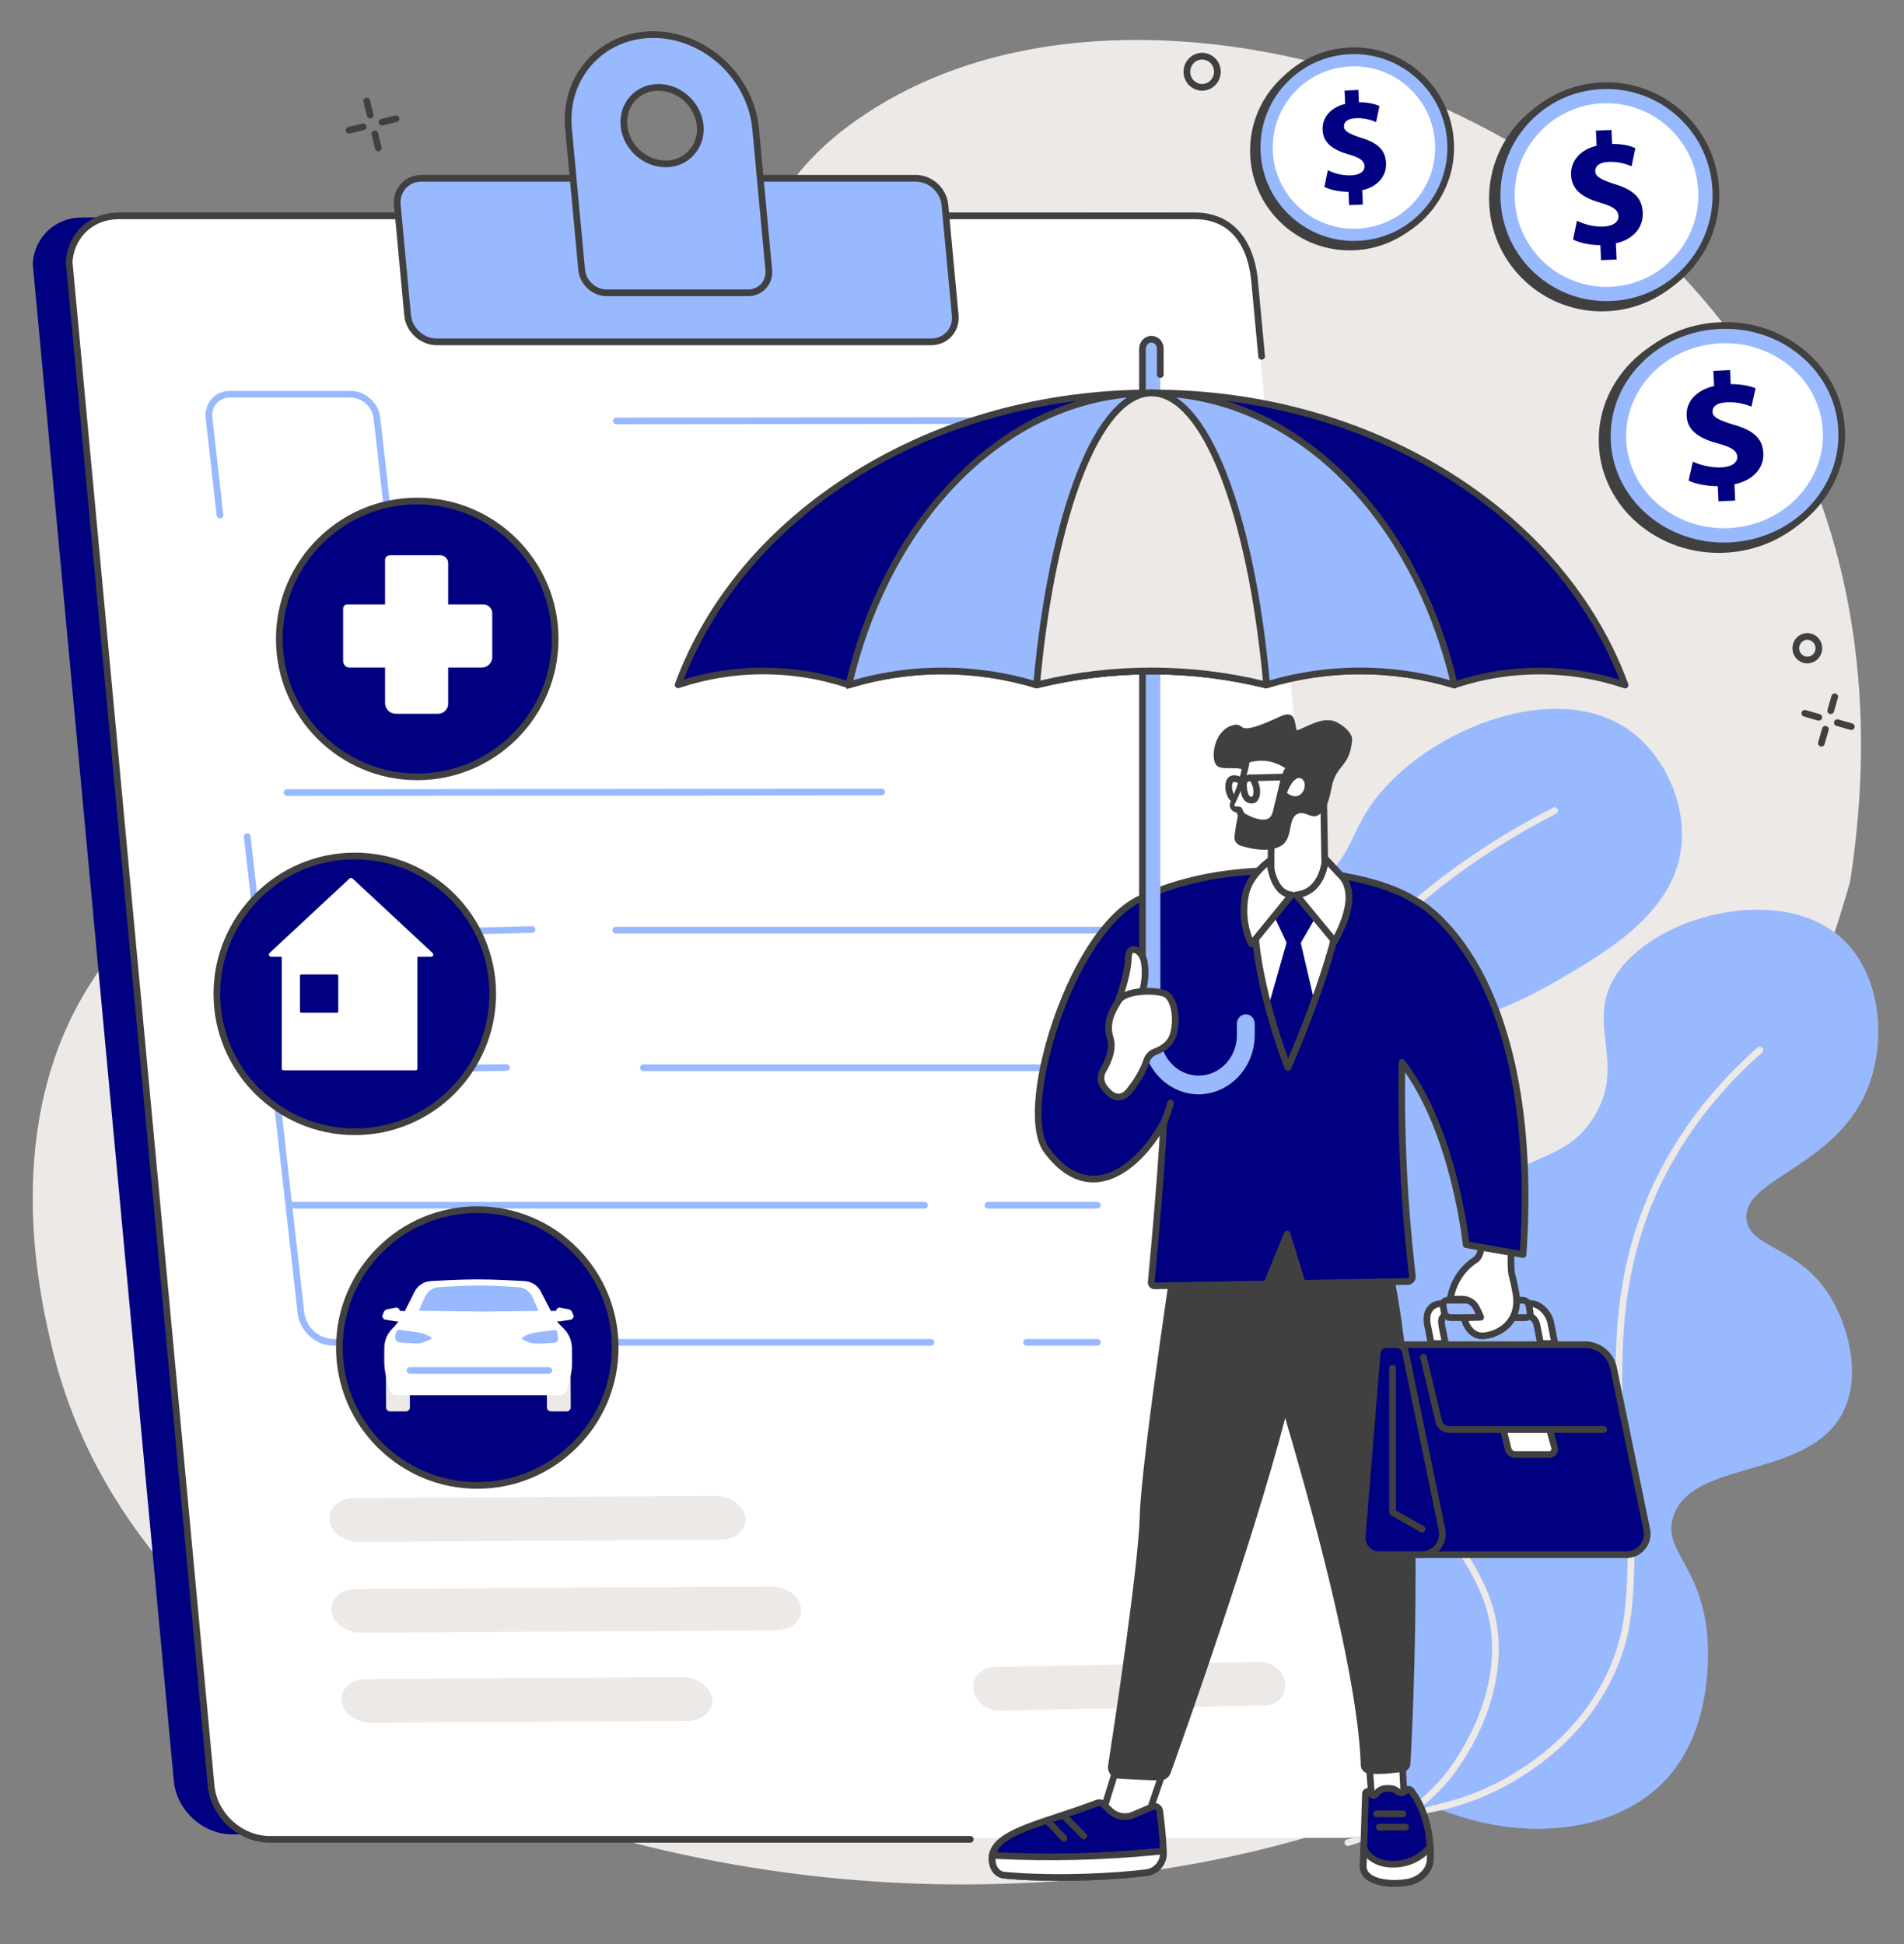 <?xml version="1.0" encoding="UTF-8" standalone="no"?><svg xmlns="http://www.w3.org/2000/svg" xmlns:xlink="http://www.w3.org/1999/xlink" fill="#404040" height="1929.4" preserveAspectRatio="xMidYMid meet" version="1" viewBox="301.3 297.1 1889.2 1929.4" width="1889.2" zoomAndPan="magnify"><rect x="301.3" y="297.1" width="1889.2" height="1929.4" fill="#808080" stroke="none"/><g><g id="change1_1"><path d="M 1698.082 2082.309 C 1881.84 1981.121 2133.641 1193.91 2137.223 1170.742 C 2190.523 825.676 2041.945 540.602 1722.059 398.953 C 1570.453 331.828 1330.781 297.137 1159.84 410.387 C 1000.219 516.141 1069.32 639.066 893.172 850.203 C 690.309 1093.355 527.242 1060.609 391.199 1272.961 C 301.344 1413.211 340.875 1582.91 352.211 1631.57 C 435.336 1988.402 872.449 2110.871 921.484 2123.809 C 1310.668 2226.5 1630.105 2119.738 1698.082 2082.309" fill="#ede9e7"/></g><g id="change2_1"><path d="M 1723.953 2090.223 C 1813.852 2128.281 1908.391 2115.43 1956.645 2060.562 C 2005.262 2005.281 1995.527 1920.293 1994.688 1913.602 C 1986.445 1849.141 1951.285 1835.184 1961.5 1802.461 C 1979.754 1744.055 2098.758 1766.262 2131.148 1696.113 C 2148.426 1658.742 2133.84 1610.883 2117.105 1583.652 C 2086.238 1533.453 2037.488 1536.223 2034.195 1507.223 C 2029.66 1467.383 2121.027 1455.773 2153.387 1379.773 C 2173.441 1332.695 2168.203 1267.105 2131.613 1230.945 C 2070.504 1170.543 1935.988 1206.074 1901.363 1270.445 C 1877 1315.715 1914.07 1352.934 1883.746 1404.105 C 1854.051 1454.203 1805.598 1440.324 1788.781 1481.004 C 1764.09 1540.695 1856.508 1599.344 1831.637 1667.863 C 1817.117 1707.883 1781.234 1699.934 1767.355 1738.844 C 1744.555 1802.773 1830.93 1853.602 1830.477 1934.953 C 1830.25 1974.352 1809.625 2027.371 1723.953 2090.223" fill="#99b9ff"/></g><g id="change1_2"><path d="M 1703.414 2098.539 C 1701.766 2098.539 1700.344 2097.309 1700.133 2095.629 C 1699.906 2093.809 1701.188 2092.148 1703.012 2091.918 C 1738.008 2087.539 1770.887 2076.352 1800.75 2058.68 C 1843.621 2033.312 1875.332 2000.008 1894.988 1959.711 C 1915.461 1917.781 1915.926 1881.691 1916.719 1821.91 C 1917.262 1780.301 1913.699 1756.891 1910.25 1734.25 C 1906.84 1711.91 1903.633 1690.809 1904.324 1654.352 C 1904.891 1624.328 1905.961 1568.449 1928.133 1505.738 C 1950.367 1442.871 1990.848 1384.418 2045.207 1336.719 C 2046.594 1335.52 2048.695 1335.648 2049.902 1337.031 C 2051.109 1338.41 2050.973 1340.508 2049.59 1341.719 C 1996.082 1388.66 1956.258 1446.148 1934.387 1507.949 C 1912.566 1569.648 1911.535 1624.832 1910.957 1654.48 C 1910.277 1690.371 1913.445 1711.199 1916.809 1733.25 C 1920.305 1756.148 1923.918 1779.84 1923.363 1821.98 C 1922.559 1882.711 1922.078 1919.348 1900.965 1962.621 C 1880.719 2004.109 1848.137 2038.352 1804.133 2064.391 C 1773.48 2082.531 1739.746 2094.008 1703.844 2098.508 C 1703.707 2098.531 1703.555 2098.539 1703.414 2098.539" fill="#ede9e7"/></g><g id="change2_2"><path d="M 1698.977 2094.969 C 1718.984 2090.98 1779.02 2076.23 1822.441 2021.16 C 1830.098 2011.441 1884.938 1941.883 1862.324 1881.121 C 1843.223 1829.832 1785.723 1829.891 1783.723 1794.172 C 1781.176 1748.441 1874.379 1728.953 1872.938 1674.293 C 1872.199 1646.371 1847.113 1623.523 1838.801 1615.941 C 1818.441 1597.391 1884.16 1617.23 1847.707 1597.652 C 1841.406 1594.262 1842.219 1572.492 1847.707 1553.383 C 1851.73 1539.332 1745.172 1520.434 1772.453 1493.082 C 1774.938 1490.594 1792.012 1472.961 1791.77 1448.332 C 1791.539 1425.453 1776.488 1409.172 1763.75 1395.793 C 1728.172 1358.414 1696.977 1359.344 1696.031 1345.691 C 1694.613 1324.984 1766.102 1317.004 1845.988 1270.578 C 1895.223 1241.941 1960.387 1204.059 1969.184 1140.328 C 1975.316 1095.988 1953.152 1046.41 1917.012 1021.168 C 1846.109 971.641 1725.055 1018.43 1669.809 1085.297 C 1640.008 1121.375 1646.117 1142.969 1609.48 1174.004 C 1557.48 1218.02 1521.441 1194.645 1485.934 1230.367 C 1437.992 1278.625 1438.988 1386.402 1484.66 1447.371 C 1514.156 1486.742 1551.035 1491.59 1549.691 1515.543 C 1547.496 1554.543 1448.852 1557.883 1439.375 1607.41 C 1431.969 1646.172 1484.043 1687.762 1494.188 1695.871 C 1546.152 1737.371 1596.383 1730.242 1600.273 1752.461 C 1605.035 1779.633 1530.469 1793.453 1526.508 1835.371 C 1522.652 1876.141 1587.852 1919.582 1644.543 1957.363 C 1696.734 1992.129 1531.438 2029.992 1535.609 2058.051 C 1539.281 2082.77 1716.391 2078.883 1698.977 2094.969" fill="#99b9ff"/></g><g id="change1_3"><path d="M 1638.723 2129.098 C 1637.305 2129.098 1635.988 2128.188 1635.547 2126.758 C 1635.004 2125.008 1635.988 2123.148 1637.746 2122.609 C 1663.023 2114.801 1699.695 2098.148 1730.785 2063.16 C 1732.645 2061.059 1776.492 2011.02 1781.387 1944.719 C 1785.57 1887.949 1759.09 1851.52 1722.445 1801.09 C 1704.691 1776.668 1684.574 1748.98 1664.941 1714.52 C 1639.199 1669.336 1560.871 1531.898 1575.789 1405.137 C 1584.449 1331.684 1624.52 1262.164 1694.898 1198.539 C 1735.617 1161.73 1786.602 1127.184 1842.348 1098.652 C 1843.98 1097.812 1845.988 1098.457 1846.828 1100.09 C 1847.652 1101.711 1847.02 1103.719 1845.387 1104.555 C 1772.59 1141.816 1601.258 1245.762 1582.398 1405.906 C 1567.73 1530.508 1645.227 1666.52 1670.699 1711.219 C 1690.16 1745.367 1710.168 1772.898 1727.828 1797.188 C 1763.887 1846.816 1792.371 1886.02 1788.008 1945.199 C 1783.043 2012.559 1740.57 2062.141 1735.742 2067.57 C 1703.641 2103.699 1665.789 2120.887 1639.707 2128.949 C 1639.367 2129.051 1639.039 2129.098 1638.723 2129.098" fill="#ede9e7"/></g><g id="change3_1"><path d="M 531.883 2117.582 L 1599.941 2117.582 C 1629.328 2117.582 1650.922 2093.691 1648.172 2064.23 L 1509.289 571.234 C 1504.793 531.254 1483.461 508.32 1450.297 508.32 L 382.664 512.902 C 356.258 512.902 335.547 532.207 333.766 558.465 L 473.727 2064.23 C 476.469 2093.691 502.504 2117.582 531.883 2117.582" fill="#010080"/></g><g id="change4_1"><path d="M 567.449 2121 L 1635.672 2121 C 1665.047 2121 1686.633 2097.078 1683.887 2067.57 L 1544.5 572.656 C 1540.008 532.621 1518.68 509.852 1485.52 509.852 L 417.281 509.852 C 390.875 509.852 370.168 529.203 368.395 555.504 L 509.27 2067.57 C 512.016 2097.078 538.066 2121 567.449 2121" fill="#ffffff"/></g><g id="change5_1"><path d="M 1264.035 2125.789 L 568.918 2125.789 C 537.91 2125.789 510.328 2100.469 507.43 2069.348 L 366.559 557.285 C 366.539 557.113 366.539 556.941 366.551 556.758 C 368.457 528.516 390.406 508.008 418.75 508.008 L 1486.977 508.008 C 1521.867 508.008 1544.574 531.973 1549.266 573.758 L 1556.43 650.457 C 1556.586 652.277 1555.254 653.891 1553.422 654.059 C 1551.613 654.242 1549.988 652.898 1549.816 651.066 L 1542.668 574.441 C 1538.328 535.91 1518.555 514.645 1486.977 514.645 L 418.75 514.645 C 394.09 514.645 374.973 532.414 373.195 556.941 L 514.043 2068.738 C 516.629 2096.539 541.246 2119.148 568.918 2119.148 L 1264.035 2119.148 C 1265.867 2119.148 1267.359 2120.641 1267.359 2122.469 C 1267.359 2124.309 1265.867 2125.789 1264.035 2125.789" fill="inherit"/></g><g id="change2_3"><path d="M 734.625 636.355 L 1225.113 636.355 C 1239.703 636.355 1250.43 624.547 1249.086 609.98 L 1238.871 500.445 C 1237.512 485.863 1224.582 474.059 1209.984 474.059 L 719.5 474.059 C 704.902 474.059 694.172 485.863 695.531 500.445 L 705.738 609.98 C 707.098 624.547 720.031 636.355 734.625 636.355" fill="#99b9ff"/></g><g id="change5_2"><path d="M 719.5 477.367 C 713.402 477.367 707.898 479.719 704.012 483.988 C 700.105 488.273 698.266 494.012 698.836 500.125 L 709.047 609.668 C 710.246 622.555 721.723 633.035 734.629 633.035 L 1225.113 633.035 C 1231.215 633.035 1236.715 630.684 1240.605 626.426 C 1244.504 622.129 1246.344 616.402 1245.773 610.277 L 1235.562 500.746 C 1234.363 487.848 1222.895 477.367 1209.984 477.367 Z M 1225.113 639.684 L 734.629 639.684 C 718.387 639.684 703.941 626.488 702.434 610.277 L 692.227 500.746 C 691.48 492.742 693.922 485.199 699.102 479.52 C 704.266 473.855 711.512 470.73 719.5 470.73 L 1209.984 470.73 C 1226.227 470.73 1240.664 483.914 1242.176 500.125 L 1252.383 609.668 C 1253.129 617.672 1250.688 625.203 1245.512 630.895 C 1240.344 636.559 1233.105 639.684 1225.113 639.684" fill="inherit"/></g><g id="change2_4"><path d="M 966.629 459.422 C 942.199 462.547 919.465 441.672 920.27 416.848 C 920.816 399.926 933.145 386.277 949.793 384.148 C 974.219 381.008 996.953 401.895 996.152 426.719 C 995.605 443.629 983.273 457.293 966.629 459.422 Z M 949.516 331.465 C 898.141 331.465 860.594 373.293 865.402 424.883 L 878.449 564.906 C 879.621 577.492 890.73 587.699 903.266 587.699 L 1043.52 587.699 C 1056.062 587.699 1065.27 577.492 1064.09 564.906 L 1051.039 424.883 C 1046.238 373.293 1000.891 331.465 949.516 331.465" fill="#99b9ff"/></g><g id="change5_3"><path d="M 954.648 387.152 C 953.168 387.152 951.691 387.246 950.215 387.434 C 935.277 389.336 924.082 401.754 923.59 416.945 C 923.238 427.887 927.898 438.586 936.383 446.301 C 944.742 453.906 955.617 457.492 966.211 456.117 C 981.148 454.215 992.344 441.797 992.832 426.605 C 993.188 415.668 988.523 404.969 980.039 397.254 C 972.844 390.711 963.789 387.152 954.648 387.152 Z M 966.633 459.422 L 966.652 459.422 Z M 961.773 463.047 C 950.988 463.047 940.344 458.879 931.918 451.215 C 921.988 442.195 916.535 429.617 916.953 416.73 C 917.551 398.266 931.184 383.168 949.371 380.852 C 961.906 379.238 974.707 383.422 984.508 392.336 C 994.434 401.355 999.887 413.934 999.469 426.82 C 998.875 445.285 985.242 460.383 967.055 462.715 C 965.297 462.941 963.535 463.047 961.773 463.047 Z M 949.52 334.773 C 925.832 334.773 904.406 343.969 889.191 360.676 C 873.727 377.652 866.449 400.344 868.707 424.582 L 881.758 564.594 C 882.773 575.504 892.422 584.367 903.27 584.367 L 1043.523 584.367 C 1048.602 584.367 1053.191 582.406 1056.434 578.848 C 1059.723 575.238 1061.273 570.387 1060.793 565.203 L 1047.742 425.191 C 1043.09 375.332 999.035 334.773 949.52 334.773 Z M 1043.523 591.016 L 903.27 591.016 C 889.086 591.016 876.473 579.434 875.145 565.203 L 862.094 425.191 C 859.664 399.078 867.543 374.574 884.285 356.199 C 900.773 338.105 923.941 328.141 949.52 328.141 C 1002.371 328.141 1049.402 371.402 1054.352 424.582 L 1067.402 564.594 C 1068.062 571.652 1065.91 578.316 1061.34 583.324 C 1056.82 588.281 1050.504 591.016 1043.523 591.016" fill="inherit"/></g><g id="change2_5"><path d="M 1225.031 1632.59 L 632.242 1632.59 C 614.605 1632.59 598.633 1618.219 596.641 1600.559 L 543.336 1127.75 C 543.133 1125.922 544.441 1124.281 546.266 1124.078 C 548.078 1123.859 549.73 1125.18 549.938 1127 L 603.242 1599.809 C 604.863 1614.219 617.875 1625.949 632.242 1625.949 L 1225.031 1625.949 C 1226.871 1625.949 1228.352 1627.441 1228.352 1629.27 C 1228.352 1631.102 1226.871 1632.59 1225.031 1632.59" fill="#99b9ff"/></g><g id="change2_6"><path d="M 1390.219 1632.59 L 1319.828 1632.59 C 1318 1632.59 1316.52 1631.102 1316.52 1629.27 C 1316.52 1627.441 1318 1625.949 1319.828 1625.949 L 1390.219 1625.949 C 1392.051 1625.949 1393.539 1627.441 1393.539 1629.27 C 1393.539 1631.102 1392.051 1632.59 1390.219 1632.59" fill="#99b9ff"/></g><g id="change2_7"><path d="M 586.086 1086.988 C 584.254 1086.988 582.77 1085.512 582.766 1083.672 C 582.766 1081.84 584.25 1080.352 586.082 1080.352 L 1176.109 1079.809 C 1177.949 1079.809 1179.43 1081.301 1179.441 1083.129 C 1179.441 1084.969 1177.949 1086.449 1176.121 1086.449 L 586.09 1086.988 C 586.09 1086.988 586.086 1086.988 586.086 1086.988" fill="#99b9ff"/></g><g id="change2_8"><path d="M 912.812 718.156 C 910.98 718.156 909.492 716.672 909.492 714.84 C 909.488 712.996 910.977 711.516 912.809 711.516 L 1502.836 710.977 C 1504.668 710.977 1506.16 712.457 1506.16 714.293 C 1506.16 716.125 1504.68 717.617 1502.844 717.617 L 912.812 718.156" fill="#99b9ff"/></g><g id="change2_9"><path d="M 1479.691 1223.5 L 912.359 1223.5 C 910.523 1223.5 909.039 1222.02 909.039 1220.18 C 909.039 1218.352 910.523 1216.859 912.359 1216.859 L 1479.691 1216.859 C 1481.52 1216.859 1483.012 1218.352 1483.012 1220.18 C 1483.012 1222.02 1481.52 1223.5 1479.691 1223.5" fill="#99b9ff"/></g><g id="change2_10"><path d="M 557.762 1229.621 C 555.965 1229.621 554.488 1228.191 554.441 1226.379 C 554.398 1224.551 555.848 1223.031 557.68 1222.98 L 829.074 1216.23 C 829.102 1216.23 829.129 1216.23 829.156 1216.23 C 830.953 1216.23 832.43 1217.672 832.477 1219.469 C 832.52 1221.309 831.07 1222.828 829.238 1222.879 L 557.844 1229.621 C 557.816 1229.621 557.789 1229.621 557.762 1229.621" fill="#99b9ff"/></g><g id="change2_11"><path d="M 1495.078 1360.02 L 939.711 1360.02 C 937.879 1360.02 936.395 1358.531 936.395 1356.699 C 936.395 1354.859 937.879 1353.379 939.711 1353.379 L 1495.078 1353.379 C 1496.91 1353.379 1498.398 1354.859 1498.398 1356.699 C 1498.398 1358.531 1496.91 1360.02 1495.078 1360.02" fill="#99b9ff"/></g><g id="change2_12"><path d="M 574.855 1362.629 C 573.043 1362.629 571.559 1361.172 571.535 1359.352 C 571.516 1357.52 572.984 1356.012 574.816 1355.988 L 803.848 1353.211 C 805.609 1353.23 807.184 1354.648 807.207 1356.488 C 807.23 1358.32 805.762 1359.828 803.926 1359.852 L 574.898 1362.629 C 574.883 1362.629 574.871 1362.629 574.855 1362.629" fill="#99b9ff"/></g><g id="change2_13"><path d="M 1390.219 1496.531 L 1281.59 1496.531 C 1279.75 1496.531 1278.27 1495.039 1278.27 1493.211 C 1278.27 1491.379 1279.75 1489.891 1281.59 1489.891 L 1390.219 1489.891 C 1392.051 1489.891 1393.539 1491.379 1393.539 1493.211 C 1393.539 1495.039 1392.051 1496.531 1390.219 1496.531" fill="#99b9ff"/></g><g id="change2_14"><path d="M 1218.57 1496.531 L 587.879 1496.531 C 586.047 1496.531 584.562 1495.039 584.562 1493.211 C 584.562 1491.379 586.047 1489.891 587.879 1489.891 L 1218.57 1489.891 C 1220.398 1489.891 1221.891 1491.379 1221.891 1493.211 C 1221.891 1495.039 1220.398 1496.531 1218.57 1496.531" fill="#99b9ff"/></g><g id="change1_4"><path d="M 1556.281 1989.66 L 1292.5 1994.762 C 1279.969 1995 1268.68 1985.5 1267.281 1973.539 C 1265.891 1961.57 1274.922 1951.672 1287.449 1951.43 L 1551.23 1946.328 C 1563.762 1946.09 1575.051 1955.59 1576.449 1967.551 C 1577.84 1979.52 1568.82 1989.422 1556.281 1989.66" fill="#ede9e7"/></g><g id="change1_5"><path d="M 1016.512 1825.121 L 657.723 1827.309 C 642.824 1827.398 629.57 1817.762 628.121 1805.781 C 626.676 1793.801 637.582 1784.012 652.48 1783.922 L 1011.262 1781.73 C 1026.172 1781.641 1039.422 1791.281 1040.871 1803.262 C 1042.309 1815.25 1031.41 1825.031 1016.512 1825.121" fill="#ede9e7"/></g><g id="change1_6"><path d="M 1071.719 1914.941 L 659.852 1917.449 C 644.949 1917.539 631.695 1907.898 630.25 1895.922 C 628.801 1883.941 639.707 1874.148 654.609 1874.059 L 1066.48 1871.551 C 1081.379 1871.461 1094.629 1881.102 1096.078 1893.078 C 1097.52 1905.059 1086.621 1914.852 1071.719 1914.941" fill="#ede9e7"/></g><g id="change1_7"><path d="M 983.484 2004.961 L 669.844 2006.871 C 654.941 2006.961 641.691 1997.32 640.242 1985.34 C 638.797 1973.359 649.699 1963.57 664.602 1963.48 L 978.246 1961.57 C 993.145 1961.48 1006.398 1971.121 1007.852 1983.102 C 1009.289 1995.078 998.387 2004.871 983.484 2004.961" fill="#ede9e7"/></g><g id="change2_15"><path d="M 673.438 906.316 L 593.992 906.316 C 592.156 906.316 590.672 904.836 590.672 903 C 590.672 901.16 592.156 899.68 593.992 899.68 L 673.438 899.68 C 678.668 899.68 683.355 897.664 686.629 893.992 C 689.988 890.238 691.5 885.184 690.891 879.762 L 672.012 712.312 C 670.727 700.922 660.512 691.648 649.234 691.648 L 529.465 691.648 C 524.23 691.648 519.547 693.676 516.27 697.336 C 512.91 701.09 511.398 706.145 512.012 711.566 L 522.871 807.887 C 523.074 809.711 521.762 811.348 519.941 811.559 C 518.117 811.781 516.477 810.457 516.27 808.633 L 505.41 712.312 C 504.586 704.988 506.684 698.094 511.316 692.906 C 515.871 687.816 522.316 685.012 529.465 685.012 L 649.234 685.012 C 663.781 685.012 676.961 696.926 678.609 711.566 L 697.488 879.016 C 698.312 886.34 696.215 893.234 691.582 898.422 C 687.027 903.512 680.586 906.316 673.438 906.316" fill="#99b9ff"/></g><g id="change5_4"><path d="M 1739.488 442.117 C 1741.988 496.711 1699.738 543.004 1645.145 545.488 C 1590.547 547.988 1544.27 505.754 1541.77 451.16 C 1539.273 396.562 1581.508 350.285 1636.102 347.785 C 1690.711 345.285 1736.988 387.523 1739.488 442.117" fill="inherit"/></g><g id="change2_16"><path d="M 1740.637 439.125 C 1743.059 492.109 1702.074 537.02 1649.105 539.438 C 1596.133 541.855 1551.223 500.875 1548.793 447.902 C 1546.371 394.934 1587.355 350.023 1640.324 347.594 C 1693.297 345.172 1738.207 386.152 1740.637 439.125" fill="#99b9ff"/></g><g id="change5_5"><path d="M 1644.824 350.809 C 1643.383 350.809 1641.938 350.848 1640.484 350.902 C 1615.738 352.039 1592.938 362.73 1576.238 381.031 C 1559.551 399.32 1550.988 423.008 1552.113 447.75 C 1553.238 472.484 1563.945 495.297 1582.234 511.984 C 1600.52 528.684 1624.219 537.246 1648.953 536.121 C 1673.699 534.98 1696.496 524.289 1713.199 506.004 C 1729.883 487.703 1738.461 464.016 1737.32 439.27 C 1736.195 414.539 1725.492 391.723 1707.203 375.039 C 1689.988 359.316 1667.969 350.809 1644.824 350.809 Z M 1644.613 542.855 C 1619.801 542.855 1596.207 533.738 1577.762 516.895 C 1558.148 499.004 1546.688 474.562 1545.484 448.055 C 1544.27 421.539 1553.453 396.156 1571.328 376.547 C 1589.219 356.949 1613.672 345.488 1640.18 344.27 C 1666.699 343.055 1692.078 352.238 1711.688 370.129 C 1731.285 388.02 1742.746 412.461 1743.949 438.977 C 1746.453 493.695 1703.973 540.25 1649.258 542.75 C 1647.707 542.816 1646.16 542.855 1644.613 542.855" fill="inherit"/></g><g id="change4_2"><path d="M 1725.215 439.84 C 1727.234 484.285 1692.855 521.973 1648.395 524.008 C 1603.934 526.043 1566.246 491.66 1564.227 447.199 C 1562.176 402.742 1596.574 365.051 1641.031 363.02 C 1685.492 360.984 1723.18 395.379 1725.215 439.84" fill="#ffffff"/></g><g id="change3_2"><path d="M 1639.938 500.695 L 1639.328 487.453 C 1629.965 487.469 1620.797 485.367 1615.375 482.551 L 1618.801 466.059 C 1624.805 468.988 1633.156 471.543 1642.207 471.129 C 1650.152 470.766 1655.445 467.457 1655.184 461.883 C 1654.938 456.594 1650.336 453.453 1639.871 450.434 C 1624.727 446.102 1614.234 439.605 1613.625 426.094 C 1613.055 413.84 1621.262 403.828 1636.031 400.223 L 1635.438 386.984 L 1649.078 386.363 L 1649.637 398.617 C 1658.984 398.617 1665.352 400.277 1670.047 402.301 L 1666.727 418.223 C 1663.043 416.848 1656.48 413.945 1646.445 414.398 C 1637.395 414.812 1634.645 418.844 1634.828 422.75 C 1635.035 427.352 1640.055 430.051 1652.086 433.965 C 1668.945 439.062 1675.984 446.414 1676.555 458.953 C 1677.125 471.348 1668.828 482.332 1652.93 485.859 L 1653.578 500.059 L 1639.938 500.695" fill="#010080"/></g><g id="change5_6"><path d="M 2127.219 727.586 C 2130.066 789.766 2078.75 842.625 2012.613 845.656 C 1946.465 848.676 1890.547 800.715 1887.711 738.539 C 1884.863 676.363 1936.168 623.488 2002.305 620.469 C 2068.453 617.438 2124.383 665.398 2127.219 727.586" fill="inherit"/></g><g id="change2_17"><path d="M 2128.629 724.176 C 2131.387 784.508 2081.609 835.793 2017.43 838.734 C 1953.254 841.664 1898.988 795.137 1896.23 734.805 C 1893.469 674.461 1943.262 623.176 2007.426 620.234 C 2071.605 617.305 2125.871 663.828 2128.629 724.176" fill="#99b9ff"/></g><g id="change5_7"><path d="M 2013.215 623.438 C 2011.34 623.438 2009.457 623.477 2007.582 623.555 C 1977.383 624.945 1949.512 637.281 1929.094 658.316 C 1908.742 679.281 1898.238 706.395 1899.535 734.656 C 1902.207 793.066 1955.062 838.277 2017.273 835.422 C 2079.512 832.566 2127.98 782.734 2125.309 724.324 C 2124.012 696.074 2111.074 670.035 2088.887 651.008 C 2068.023 633.117 2041.332 623.438 2013.215 623.438 Z M 2011.695 842.195 C 1948.371 842.195 1895.656 795.176 1892.895 734.957 C 1891.52 704.859 1902.691 675.996 1924.34 653.691 C 1945.922 631.441 1975.391 618.383 2007.27 616.93 C 2039.133 615.461 2069.676 625.781 2093.223 645.965 C 2116.809 666.199 2130.562 693.91 2131.938 724.023 C 2134.777 786.086 2083.465 839.039 2017.562 842.051 C 2015.609 842.141 2013.633 842.195 2011.695 842.195" fill="inherit"/></g><g id="change4_3"><path d="M 2109.945 725.023 C 2112.25 775.664 2070.473 818.711 2016.617 821.176 C 1962.762 823.637 1917.227 784.578 1914.906 733.949 C 1912.586 683.32 1954.379 640.273 2008.234 637.809 C 2062.074 635.348 2107.625 674.391 2109.945 725.023" fill="#ffffff"/></g><g id="change3_3"><path d="M 2006.449 794.633 L 2005.758 779.551 C 1994.43 779.59 1983.328 777.238 1976.758 774.039 L 1980.961 755.25 C 1988.223 758.57 1998.332 761.453 2009.293 760.949 C 2018.91 760.508 2025.34 756.719 2025.039 750.379 C 2024.773 744.348 2019.199 740.785 2006.535 737.387 C 1988.211 732.504 1975.535 725.129 1974.82 709.75 C 1974.176 695.777 1984.156 684.363 2002.055 680.195 L 2001.363 665.129 L 2017.902 664.375 L 2018.543 678.332 C 2029.871 678.293 2037.562 680.172 2043.238 682.449 L 2039.172 700.598 C 2034.703 699.062 2026.777 695.766 2014.617 696.32 C 2003.668 696.82 2000.32 701.43 2000.52 705.871 C 2000.758 711.109 2006.824 714.168 2021.387 718.582 C 2041.777 724.324 2050.285 732.68 2050.93 746.965 C 2051.582 761.09 2041.5 773.625 2022.246 777.691 L 2022.988 793.875 L 2006.449 794.633" fill="#010080"/></g><g id="change5_8"><path d="M 2002.449 489.109 C 2005.285 550.836 1957.531 603.168 1895.805 605.988 C 1834.082 608.812 1781.746 561.059 1778.926 499.336 C 1776.102 437.609 1823.855 385.277 1885.582 382.453 C 1947.305 379.629 1999.637 427.383 2002.449 489.109" fill="inherit"/></g><g id="change2_18"><path d="M 2003.754 485.734 C 2006.5 545.613 1960.176 596.391 1900.281 599.133 C 1840.371 601.879 1789.609 555.539 1786.867 495.648 C 1784.133 435.754 1830.461 384.977 1890.355 382.246 C 1950.25 379.5 2001.023 425.84 2003.754 485.734" fill="#99b9ff"/></g><g id="change5_9"><path d="M 1895.43 385.434 C 1893.789 385.434 1892.148 385.473 1890.523 385.551 C 1862.434 386.828 1836.535 398.977 1817.59 419.746 C 1798.633 440.5 1788.906 467.402 1790.195 495.492 C 1791.469 523.578 1803.617 549.477 1824.387 568.422 C 1845.145 587.367 1872.043 597.043 1900.133 595.805 C 1928.219 594.531 1954.117 582.383 1973.062 561.625 C 1992.008 540.855 2001.734 513.953 2000.461 485.867 C 1999.172 457.793 1987.023 431.895 1966.254 412.938 C 1946.723 395.098 1921.723 385.434 1895.43 385.434 Z M 1895.195 602.562 C 1867.238 602.562 1840.691 592.289 1819.906 573.332 C 1797.836 553.188 1784.922 525.648 1783.555 495.789 C 1782.199 465.934 1792.539 437.336 1812.68 415.266 C 1832.824 393.195 1860.352 380.277 1890.211 378.91 C 1920.043 377.543 1948.66 387.883 1970.734 408.039 C 1992.816 428.184 2005.719 455.711 2007.086 485.566 C 2008.453 515.426 1998.117 544.02 1977.973 566.09 C 1957.828 588.176 1930.289 601.078 1900.43 602.445 C 1898.688 602.523 1896.941 602.562 1895.195 602.562" fill="inherit"/></g><g id="change4_4"><path d="M 1986.328 486.531 C 1988.613 536.785 1949.734 579.406 1899.477 581.703 C 1849.223 584 1806.602 545.121 1804.305 494.852 C 1802.008 444.594 1840.887 401.988 1891.145 399.676 C 1941.414 397.383 1984.02 436.262 1986.328 486.531" fill="#ffffff"/></g><g id="change3_4"><path d="M 1889.91 555.328 L 1889.223 540.363 C 1878.648 540.379 1868.281 538.012 1862.137 534.816 L 1866.016 516.176 C 1872.797 519.5 1882.25 522.375 1892.48 521.902 C 1901.465 521.496 1907.445 517.754 1907.164 511.445 C 1906.883 505.465 1901.668 501.914 1889.836 498.516 C 1872.723 493.617 1860.875 486.266 1860.176 470.984 C 1859.527 457.129 1868.801 445.816 1885.496 441.73 L 1884.82 426.77 L 1900.254 426.07 L 1900.891 439.926 C 1911.465 439.914 1918.652 441.797 1923.957 444.086 L 1920.207 462.09 C 1916.031 460.539 1908.613 457.254 1897.277 457.766 C 1887.047 458.234 1883.941 462.801 1884.148 467.203 C 1884.375 472.41 1890.039 475.461 1903.664 479.891 C 1922.699 485.641 1930.664 493.961 1931.312 508.137 C 1931.949 522.156 1922.586 534.574 1904.605 538.559 L 1905.344 554.613 L 1889.91 555.328" fill="#010080"/></g><g id="change5_10"><path d="M 668.629 414.688 C 667.137 414.688 665.781 413.68 665.41 412.168 L 661.961 398.172 C 661.523 396.391 662.609 394.594 664.387 394.152 C 666.176 393.715 667.969 394.812 668.406 396.582 L 671.859 410.562 C 672.297 412.348 671.207 414.145 669.43 414.582 C 669.16 414.66 668.895 414.688 668.629 414.688" fill="inherit"/></g><g id="change5_11"><path d="M 676.66 447.277 C 675.168 447.277 673.812 446.258 673.438 444.746 L 669.992 430.762 C 669.551 428.98 670.641 427.188 672.422 426.742 C 674.203 426.297 676 427.391 676.438 429.172 L 679.887 443.156 C 680.324 444.938 679.238 446.742 677.457 447.176 C 677.191 447.238 676.926 447.277 676.66 447.277" fill="inherit"/></g><g id="change5_12"><path d="M 647.637 429.73 C 646.145 429.73 644.789 428.723 644.418 427.203 C 643.977 425.43 645.062 423.629 646.844 423.184 L 660.832 419.734 C 662.617 419.289 664.41 420.387 664.852 422.16 C 665.289 423.949 664.203 425.746 662.422 426.184 L 648.434 429.629 C 648.168 429.691 647.898 429.73 647.637 429.73" fill="inherit"/></g><g id="change5_13"><path d="M 680.219 421.695 C 678.727 421.695 677.371 420.684 677 419.172 C 676.559 417.391 677.645 415.586 679.426 415.148 L 693.414 411.703 C 695.195 411.254 696.992 412.355 697.43 414.125 C 697.871 415.906 696.781 417.711 695 418.148 L 681.016 421.594 C 680.75 421.656 680.48 421.695 680.219 421.695" fill="inherit"/></g><g id="change5_14"><path d="M 2117.789 1005.754 C 2117.488 1005.754 2117.176 1005.699 2116.863 1005.621 C 2115.102 1005.102 2114.086 1003.262 2114.594 1001.504 L 2118.57 987.668 C 2119.078 985.906 2120.918 984.875 2122.676 985.387 C 2124.449 985.895 2125.453 987.73 2124.961 989.492 L 2120.969 1003.34 C 2120.551 1004.801 2119.234 1005.754 2117.789 1005.754" fill="inherit"/></g><g id="change5_15"><path d="M 2108.523 1037.992 C 2108.227 1037.992 2107.914 1037.953 2107.602 1037.863 C 2105.848 1037.371 2104.824 1035.527 2105.344 1033.762 L 2109.301 1019.91 C 2109.82 1018.156 2111.652 1017.129 2113.418 1017.648 C 2115.172 1018.145 2116.195 1019.988 2115.691 1021.738 L 2111.719 1035.594 C 2111.301 1037.059 2109.965 1037.992 2108.523 1037.992" fill="inherit"/></g><g id="change5_16"><path d="M 2105.926 1012.312 C 2105.629 1012.312 2105.316 1012.273 2105.02 1012.184 L 2091.172 1008.207 C 2089.41 1007.703 2088.391 1005.867 2088.895 1004.105 C 2089.398 1002.344 2091.234 1001.309 2093.008 1001.828 L 2106.844 1005.801 C 2108.605 1006.305 2109.629 1008.145 2109.121 1009.918 C 2108.707 1011.367 2107.375 1012.312 2105.926 1012.312" fill="inherit"/></g><g id="change5_17"><path d="M 2138.191 1021.559 C 2137.891 1021.559 2137.574 1021.52 2137.273 1021.441 L 2123.422 1017.461 C 2121.664 1016.961 2120.648 1015.121 2121.148 1013.359 C 2121.664 1011.602 2123.5 1010.574 2125.262 1011.086 L 2139.098 1015.055 C 2140.859 1015.57 2141.887 1017.406 2141.387 1019.168 C 2140.965 1020.629 2139.637 1021.559 2138.191 1021.559" fill="inherit"/></g><g id="change5_18"><path d="M 2091.348 932.754 C 2087.203 934.605 2085.324 939.566 2087.152 943.816 C 2088.047 945.875 2089.664 947.457 2091.711 948.246 C 2093.719 949.023 2095.895 948.973 2097.852 948.09 C 2101.984 946.227 2103.863 941.277 2102.023 937.027 C 2101.141 934.969 2099.523 933.391 2097.465 932.598 C 2095.48 931.82 2093.293 931.875 2091.348 932.754 Z M 2094.602 955.438 C 2092.812 955.438 2091.023 955.098 2089.316 954.438 C 2085.598 952.988 2082.672 950.152 2081.062 946.445 C 2077.812 938.895 2081.195 930.035 2088.617 926.691 C 2088.629 926.691 2088.629 926.691 2088.629 926.691 C 2092.219 925.086 2096.219 924.98 2099.871 926.406 C 2103.602 927.859 2106.531 930.695 2108.125 934.398 C 2111.387 941.949 2107.992 950.812 2100.57 954.141 C 2098.656 955.008 2096.633 955.438 2094.602 955.438" fill="inherit"/></g><g id="change5_19"><path d="M 1489.348 357.184 C 1483.34 359.887 1480.621 367.066 1483.262 373.215 C 1484.555 376.199 1486.918 378.492 1489.898 379.641 C 1492.805 380.777 1495.984 380.699 1498.832 379.418 C 1504.824 376.727 1507.543 369.535 1504.891 363.383 C 1503.609 360.402 1501.262 358.117 1498.281 356.957 C 1495.363 355.824 1492.195 355.914 1489.348 357.184 Z M 1494.082 387.086 C 1491.867 387.086 1489.637 386.676 1487.484 385.844 C 1482.84 384.023 1479.172 380.473 1477.18 375.84 C 1473.102 366.395 1477.336 355.293 1486.629 351.125 C 1491.102 349.117 1496.102 348.988 1500.68 350.77 C 1505.328 352.578 1508.996 356.125 1511 360.758 C 1515.078 370.219 1510.844 381.305 1501.551 385.477 C 1499.164 386.543 1496.629 387.086 1494.082 387.086" fill="inherit"/></g><g id="change4_5"><path d="M 1470.391 2011.691 L 1438.219 2105.109 L 1393.281 2102.789 L 1425.379 1999.52 L 1470.391 2011.691" fill="#ffffff"/></g><g id="change5_20"><path d="M 1397.719 2099.699 L 1435.891 2101.66 L 1466.09 2013.969 L 1427.602 2003.559 Z M 1438.219 2108.43 C 1438.16 2108.43 1438.102 2108.422 1438.051 2108.422 L 1393.109 2106.109 C 1392.078 2106.051 1391.141 2105.531 1390.551 2104.691 C 1389.969 2103.852 1389.801 2102.781 1390.109 2101.801 L 1422.211 1998.539 C 1422.738 1996.828 1424.531 1995.852 1426.238 1996.309 L 1471.262 2008.48 C 1472.141 2008.719 1472.891 2009.32 1473.32 2010.129 C 1473.75 2010.949 1473.828 2011.898 1473.531 2012.77 L 1441.359 2106.191 C 1440.891 2107.531 1439.629 2108.43 1438.219 2108.43" fill="inherit"/></g><g id="change3_5"><path d="M 1451.988 2094.289 C 1453.301 2103.602 1455.41 2120.879 1455.59 2136.371 C 1455.699 2146.09 1448.441 2154.301 1438.84 2155.539 C 1411.719 2159.039 1350.199 2162.871 1297.801 2158.078 C 1294.211 2157.762 1287.871 2155.129 1286.102 2146.121 C 1280.172 2115.871 1332.488 2108.461 1389.859 2086.512 C 1392.109 2085.648 1394.648 2086.16 1396.379 2087.84 L 1402.57 2093.871 C 1408.762 2099.898 1417.941 2101.609 1425.859 2098.211 L 1444.68 2090.129 C 1447.879 2088.762 1451.5 2090.82 1451.988 2094.289" fill="#010080"/></g><g id="change5_21"><path d="M 1392.078 2089.422 C 1391.73 2089.422 1391.379 2089.48 1391.051 2089.609 C 1377.539 2094.781 1364.609 2099.051 1352.102 2103.172 C 1313.371 2115.961 1285.379 2125.191 1289.359 2145.48 C 1290.969 2153.711 1296.922 2154.672 1298.102 2154.781 C 1349.969 2159.512 1410.43 2155.859 1438.422 2152.25 C 1446.41 2151.211 1452.359 2144.41 1452.27 2136.41 C 1452.09 2121 1449.961 2103.699 1448.699 2094.75 C 1448.578 2093.891 1448.031 2093.461 1447.711 2093.281 C 1447.391 2093.102 1446.75 2092.859 1445.988 2093.191 L 1427.172 2101.262 C 1417.988 2105.199 1407.422 2103.23 1400.25 2096.25 L 1394.059 2090.219 C 1393.531 2089.699 1392.809 2089.422 1392.078 2089.422 Z M 1352.379 2163.66 C 1334.172 2163.66 1315.328 2163.02 1297.5 2161.391 C 1291.961 2160.879 1284.801 2156.75 1282.84 2146.762 C 1277.738 2120.719 1309.629 2110.199 1350.02 2096.871 C 1362.449 2092.77 1375.309 2088.52 1388.68 2083.41 C 1392.121 2082.09 1396.059 2082.898 1398.699 2085.461 L 1404.879 2091.488 C 1410.121 2096.59 1417.84 2098.039 1424.551 2095.148 L 1443.371 2087.078 C 1445.852 2086.02 1448.621 2086.172 1450.969 2087.5 C 1453.328 2088.828 1454.898 2091.129 1455.281 2093.828 C 1456.559 2102.93 1458.73 2120.559 1458.91 2136.328 C 1459.039 2147.699 1450.59 2157.371 1439.27 2158.828 C 1420.621 2161.238 1387.68 2163.66 1352.379 2163.66" fill="inherit"/></g><g id="change4_6"><path d="M 1455.551 2134.039 C 1455.551 2134.039 1455.578 2135.609 1455.59 2136.371 C 1455.699 2146.09 1448.441 2154.301 1438.84 2155.539 C 1411.719 2159.039 1350.199 2162.871 1297.801 2158.078 C 1294.211 2157.762 1287.871 2155.129 1286.102 2146.121 C 1285.559 2143.359 1285.891 2138.379 1285.891 2138.379 L 1289.609 2138.559 C 1342.559 2141.191 1395.629 2139.91 1448.398 2134.738 L 1455.551 2134.039" fill="#ffffff"/></g><g id="change5_22"><path d="M 1289.109 2141.859 C 1289.109 2143.172 1289.172 2144.539 1289.359 2145.48 C 1290.969 2153.711 1296.922 2154.672 1298.102 2154.781 C 1349.969 2159.52 1410.43 2155.859 1438.422 2152.25 C 1445.969 2151.27 1451.699 2145.129 1452.23 2137.699 L 1448.73 2138.039 C 1395.961 2143.219 1342.371 2144.5 1289.441 2141.879 Z M 1352.379 2163.66 C 1334.172 2163.66 1315.328 2163.02 1297.5 2161.391 C 1291.961 2160.879 1284.801 2156.75 1282.84 2146.762 C 1282.23 2143.66 1282.539 2138.711 1282.578 2138.16 C 1282.699 2136.352 1284.238 2135 1286.059 2135.059 L 1289.77 2135.25 C 1342.379 2137.859 1395.641 2136.578 1448.078 2131.43 L 1455.219 2130.73 C 1456.148 2130.641 1457.059 2130.941 1457.75 2131.559 C 1458.441 2132.172 1458.852 2133.039 1458.871 2133.969 L 1458.91 2136.328 C 1459.039 2147.699 1450.59 2157.371 1439.27 2158.828 C 1420.621 2161.238 1387.68 2163.66 1352.379 2163.66" fill="inherit"/></g><g id="change5_23"><path d="M 1376.711 2122.5 C 1375.852 2122.5 1375 2122.172 1374.352 2121.52 L 1354.219 2101.27 C 1352.93 2099.961 1352.941 2097.859 1354.238 2096.57 C 1355.539 2095.281 1357.641 2095.281 1358.93 2096.578 L 1379.059 2116.84 C 1380.352 2118.141 1380.352 2120.238 1379.051 2121.531 C 1378.398 2122.18 1377.551 2122.5 1376.711 2122.5" fill="inherit"/></g><g id="change5_24"><path d="M 1356.93 2124.602 C 1356.059 2124.602 1355.191 2124.25 1354.531 2123.57 L 1338.449 2106.77 C 1337.18 2105.449 1337.23 2103.34 1338.551 2102.078 C 1339.879 2100.809 1341.98 2100.852 1343.25 2102.18 L 1359.328 2118.98 C 1360.602 2120.309 1360.551 2122.41 1359.23 2123.68 C 1358.578 2124.289 1357.762 2124.602 1356.93 2124.602" fill="inherit"/></g><g id="change4_7"><path d="M 1657.898 2022.719 L 1663.996 2102.789 L 1695.672 2102.789 L 1691.48 2024.84 L 1657.898 2022.719" fill="#ffffff"/></g><g id="change5_25"><path d="M 1667.078 2099.469 L 1692.176 2099.469 L 1688.332 2027.969 L 1661.512 2026.277 Z M 1695.68 2106.109 L 1663.992 2106.109 C 1662.25 2106.109 1660.812 2104.77 1660.688 2103.039 L 1654.602 2022.969 C 1654.527 2022.02 1654.871 2021.066 1655.551 2020.387 C 1656.215 2019.707 1657.164 2019.348 1658.113 2019.406 L 1691.699 2021.527 C 1693.375 2021.629 1694.723 2022.98 1694.805 2024.656 L 1698.996 2102.609 C 1699.047 2103.52 1698.715 2104.41 1698.086 2105.078 C 1697.453 2105.738 1696.586 2106.109 1695.68 2106.109" fill="inherit"/></g><g id="change3_6"><path d="M 1697.34 2165.16 C 1711.77 2162.77 1719.891 2152.352 1720.336 2143.379 C 1721.656 2116.711 1714.652 2091.363 1701.512 2074.152 C 1700.086 2072.281 1697.215 2072.43 1695.957 2074.43 L 1695.617 2074.75 C 1693.348 2076.82 1689.98 2076.68 1687.645 2074.691 C 1685.711 2073.043 1683.238 2072.062 1680.609 2072.031 L 1676.945 2071.973 C 1672.824 2071.91 1668.758 2074.23 1666.605 2077.68 C 1665.602 2079.289 1663.297 2079.379 1662.031 2077.961 L 1659.949 2075.621 C 1658.547 2074.25 1656.191 2075.223 1656.137 2077.191 L 1653.887 2150.16 C 1654.977 2164.441 1678.465 2168.281 1697.34 2165.16" fill="#010080"/></g><g id="change5_26"><path d="M 1657.207 2150.07 C 1657.461 2152.758 1658.797 2155.02 1661.273 2156.961 C 1667.973 2162.211 1682.586 2164.238 1696.809 2161.879 C 1709.445 2159.789 1716.664 2150.699 1717.031 2143.219 C 1718.305 2117.391 1711.688 2092.949 1698.883 2076.168 L 1698.641 2076.551 L 1697.855 2077.207 C 1694.406 2080.367 1689.191 2080.367 1685.496 2077.207 C 1684.121 2076.031 1682.375 2075.371 1680.574 2075.34 L 1676.902 2075.289 C 1674.004 2075.34 1670.996 2076.918 1669.422 2079.438 C 1668.414 2081.07 1666.723 2082.098 1664.797 2082.258 C 1662.828 2082.43 1660.871 2081.641 1659.559 2080.168 L 1659.379 2079.961 Z M 1697.348 2165.16 L 1697.371 2165.16 Z M 1684.777 2169.488 C 1674.734 2169.488 1664.078 2167.59 1657.176 2162.18 C 1653.207 2159.078 1650.934 2155.008 1650.582 2150.41 L 1650.562 2150.23 L 1652.828 2077.078 C 1652.891 2074.867 1654.266 2072.898 1656.297 2072.07 C 1658.383 2071.23 1660.668 2071.68 1662.277 2073.23 L 1662.457 2073.418 L 1664.16 2075.348 C 1666.996 2071.25 1671.875 2068.648 1676.797 2068.648 C 1676.859 2068.648 1676.934 2068.648 1676.988 2068.648 L 1680.66 2068.699 C 1684.016 2068.75 1687.262 2069.98 1689.812 2072.16 C 1690.945 2073.129 1692.418 2073.18 1693.379 2072.301 L 1693.453 2072.23 C 1694.66 2070.617 1696.535 2069.609 1698.566 2069.52 C 1700.766 2069.449 1702.84 2070.398 1704.164 2072.141 C 1717.91 2090.148 1725.012 2116.168 1723.656 2143.539 C 1723.148 2153.879 1714.133 2165.738 1697.891 2168.43 C 1693.941 2169.09 1689.422 2169.488 1684.777 2169.488" fill="inherit"/></g><g id="change4_8"><path d="M 1654.484 2130.633 C 1654.895 2132.23 1655.562 2133.762 1656.512 2135.102 C 1659.762 2139.66 1668.617 2148.57 1687.566 2147.023 C 1709.996 2145.18 1720.277 2129.48 1720.277 2129.48 C 1720.543 2134.043 1720.562 2138.691 1720.332 2143.383 C 1719.898 2152.352 1711.758 2162.773 1697.34 2165.16 C 1678.469 2168.281 1654.969 2164.441 1653.883 2150.16 L 1654.484 2130.633" fill="#ffffff"/></g><g id="change5_27"><path d="M 1657.207 2150.07 C 1657.461 2152.762 1658.793 2155.02 1661.266 2156.961 C 1667.973 2162.211 1682.578 2164.242 1696.805 2161.879 C 1709.441 2159.789 1716.652 2150.699 1717.023 2143.223 C 1717.109 2141.441 1717.16 2139.648 1717.184 2137.859 C 1711.609 2142.898 1701.984 2149.172 1687.836 2150.332 C 1672.066 2151.609 1662.59 2146 1657.492 2141.199 Z M 1684.766 2169.492 C 1674.73 2169.492 1664.07 2167.59 1657.164 2162.18 C 1653.207 2159.082 1650.926 2155.012 1650.574 2150.41 C 1650.566 2150.289 1650.566 2150.172 1650.566 2150.059 L 1651.168 2130.531 C 1651.219 2128.879 1652.48 2127.52 1654.117 2127.332 C 1655.758 2127.18 1657.289 2128.199 1657.703 2129.809 C 1658.043 2131.09 1658.551 2132.219 1659.227 2133.18 C 1662.461 2137.699 1670.395 2145.121 1687.297 2143.711 C 1707.875 2142.031 1717.406 2127.801 1717.5 2127.66 C 1718.281 2126.461 1719.754 2125.902 1721.129 2126.27 C 1722.512 2126.629 1723.508 2127.852 1723.594 2129.281 C 1723.867 2134 1723.887 2138.801 1723.656 2143.539 C 1723.148 2153.879 1714.125 2165.738 1697.891 2168.43 C 1693.938 2169.09 1689.422 2169.492 1684.766 2169.492" fill="inherit"/></g><g id="change5_28"><path d="M 1696.008 2113.711 L 1669.957 2113.711 C 1668.109 2113.711 1666.629 2112.23 1666.629 2110.391 C 1666.629 2108.559 1668.109 2107.07 1669.957 2107.07 L 1696.008 2107.07 C 1697.832 2107.07 1699.324 2108.559 1699.324 2110.391 C 1699.324 2112.23 1697.832 2113.711 1696.008 2113.711" fill="inherit"/></g><g id="change5_29"><path d="M 1693.297 2100.5 L 1667.234 2100.5 C 1665.414 2100.5 1663.914 2099.012 1663.914 2097.18 C 1663.914 2095.34 1665.414 2093.859 1667.234 2093.859 L 1693.297 2093.859 C 1695.129 2093.859 1696.617 2095.34 1696.617 2097.18 C 1696.617 2099.012 1695.129 2100.5 1693.297 2100.5" fill="inherit"/></g><g id="change5_30"><path d="M 1411.363 2062.312 C 1404.668 2061.902 1399.781 2055.832 1400.797 2049.203 C 1407.691 2004.543 1430.926 1851.031 1432.184 1801.852 C 1433.668 1744.062 1470.926 1502.062 1470.926 1502.062 L 1511.523 1499.191 C 1508.859 1491.301 1507.367 1486.992 1507.367 1486.992 L 1655.25 1478.383 C 1723.855 1590.902 1703.961 1990.633 1700.746 2047.641 C 1700.516 2051.641 1697.488 2054.91 1693.512 2055.473 C 1675.598 2058.02 1664.969 2057.84 1658.91 2057.102 C 1654.797 2056.59 1651.664 2053.211 1651.527 2049.07 C 1648.727 1967.461 1612.121 1825.332 1576.512 1704.422 C 1545.707 1823.523 1477.387 2016.09 1462.918 2056.512 C 1461.27 2061.113 1456.879 2064.121 1451.984 2064.043 C 1438.289 2063.812 1422.211 2062.961 1411.363 2062.312" fill="inherit"/></g><g id="change3_7"><path d="M 1697.516 1839.988 L 1915.086 1839.988 C 1928.152 1839.988 1937.922 1828 1935.297 1815.211 L 1902.281 1654.75 C 1899.496 1641.25 1887.621 1631.57 1873.852 1631.57 L 1687.219 1631.57 L 1697.516 1839.988" fill="#010080"/></g><g id="change5_31"><path d="M 1700.672 1836.668 L 1915.082 1836.668 C 1920.309 1836.668 1925.199 1834.348 1928.508 1830.297 C 1931.805 1826.25 1933.09 1821 1932.031 1815.879 L 1899.027 1655.418 C 1896.586 1643.52 1885.996 1634.887 1873.855 1634.887 L 1690.711 1634.887 Z M 1915.082 1843.309 L 1697.52 1843.309 C 1695.746 1843.309 1694.281 1841.918 1694.199 1840.148 L 1683.902 1631.738 C 1683.867 1630.828 1684.188 1629.938 1684.82 1629.277 C 1685.438 1628.617 1686.32 1628.25 1687.223 1628.25 L 1873.855 1628.25 C 1889.125 1628.25 1902.457 1639.109 1905.539 1654.078 L 1938.543 1814.539 C 1939.992 1821.617 1938.207 1828.887 1933.637 1834.488 C 1929.078 1840.098 1922.32 1843.309 1915.082 1843.309" fill="inherit"/></g><g id="change3_8"><path d="M 1669.652 1839.988 L 1711.871 1839.988 C 1724.941 1839.988 1734.711 1828 1732.082 1815.211 L 1695.719 1638.469 C 1694.887 1634.449 1691.363 1631.57 1687.246 1631.57 L 1676.391 1631.57 C 1671.891 1631.57 1668.152 1635.02 1667.781 1639.508 L 1652.914 1821.82 C 1652.117 1831.609 1659.832 1839.988 1669.652 1839.988" fill="#010080"/></g><g id="change5_32"><path d="M 1676.387 1634.891 C 1673.641 1634.891 1671.316 1637.039 1671.094 1639.781 L 1656.219 1822.09 C 1655.91 1825.891 1657.168 1829.52 1659.746 1832.32 C 1662.324 1835.129 1665.84 1836.672 1669.652 1836.672 L 1711.871 1836.672 C 1717.102 1836.672 1721.992 1834.348 1725.297 1830.301 C 1728.586 1826.25 1729.875 1821 1728.82 1815.879 L 1692.465 1639.141 C 1691.965 1636.68 1689.77 1634.891 1687.258 1634.891 Z M 1711.871 1843.309 L 1669.652 1843.309 C 1664.051 1843.309 1658.656 1840.949 1654.863 1836.828 C 1651.062 1832.711 1649.145 1827.141 1649.602 1821.551 L 1664.477 1639.238 C 1664.965 1633.078 1670.207 1628.25 1676.387 1628.25 L 1687.258 1628.25 C 1692.902 1628.25 1697.828 1632.27 1698.965 1637.801 L 1735.332 1814.539 C 1736.781 1821.621 1735 1828.891 1730.43 1834.488 C 1725.871 1840.102 1719.105 1843.309 1711.871 1843.309" fill="inherit"/></g><g id="change5_33"><path d="M 1892.57 1719.121 L 1739.375 1719.121 C 1732.758 1719.121 1727.07 1714.621 1725.547 1708.18 L 1710.531 1644.793 C 1710.102 1643.012 1711.207 1641.223 1712.996 1640.793 C 1714.766 1640.371 1716.566 1641.473 1716.984 1643.262 L 1732.004 1706.652 C 1732.816 1710.082 1735.84 1712.48 1739.375 1712.48 L 1892.57 1712.48 C 1894.41 1712.48 1895.887 1713.973 1895.887 1715.801 C 1895.887 1717.633 1894.41 1719.121 1892.57 1719.121" fill="inherit"/></g><g id="change4_9"><path d="M 1792.906 1715.797 L 1797.68 1735.047 C 1798.449 1738.309 1801.371 1740.605 1804.711 1740.605 L 1838.445 1740.605 C 1842.125 1740.605 1844.785 1737.098 1843.801 1733.559 L 1838.855 1715.797 L 1792.906 1715.797" fill="#ffffff"/></g><g id="change5_34"><path d="M 1797.145 1719.121 L 1800.895 1734.254 C 1801.328 1736.051 1802.891 1737.293 1804.695 1737.293 L 1838.441 1737.293 C 1839.402 1737.293 1839.969 1736.73 1840.219 1736.402 C 1840.469 1736.07 1840.844 1735.383 1840.582 1734.461 L 1836.32 1719.121 Z M 1838.441 1743.93 L 1804.695 1743.93 C 1799.785 1743.93 1795.578 1740.594 1794.445 1735.82 L 1789.672 1716.602 C 1789.434 1715.613 1789.652 1714.562 1790.285 1713.762 C 1790.922 1712.953 1791.871 1712.48 1792.895 1712.48 L 1838.848 1712.48 C 1840.332 1712.48 1841.648 1713.484 1842.043 1714.91 L 1846.988 1732.672 C 1847.734 1735.371 1847.191 1738.191 1845.504 1740.422 C 1843.812 1742.652 1841.238 1743.93 1838.441 1743.93" fill="inherit"/></g><g id="change4_10"><path d="M 1721.324 1630.488 L 1717.398 1610.391 C 1715.602 1597.789 1722.266 1590.758 1731.848 1590.758 L 1819.852 1590.758 C 1829.445 1590.758 1838.52 1600.801 1840.137 1610.391 L 1844.051 1630.488 L 1829.922 1630.488 L 1826.516 1613.391 C 1825.25 1605.93 1820.691 1602.148 1813.234 1602.148 L 1739.121 1602.148 C 1731.668 1602.148 1730.785 1605.93 1732.039 1613.391 L 1735.457 1630.488 L 1721.324 1630.488" fill="#ffffff"/></g><g id="change5_35"><path d="M 1832.66 1627.168 L 1840.027 1627.168 L 1836.875 1611.027 C 1835.551 1603.145 1827.844 1594.078 1819.863 1594.078 L 1731.852 1594.078 C 1728.203 1594.078 1725.219 1595.285 1723.238 1597.578 C 1720.812 1600.367 1719.938 1604.637 1720.699 1609.918 L 1724.062 1627.168 L 1731.422 1627.168 L 1728.789 1614.035 C 1728.031 1609.566 1727.715 1605.105 1730.332 1602.027 C 1732.145 1599.875 1735.023 1598.828 1739.129 1598.828 L 1813.23 1598.828 C 1822.391 1598.828 1828.273 1603.797 1829.793 1612.836 Z M 1844.062 1633.809 L 1829.926 1633.809 C 1828.352 1633.809 1826.992 1632.695 1826.676 1631.137 L 1823.25 1614.035 C 1822.266 1608.156 1819.094 1605.465 1813.23 1605.465 L 1739.129 1605.465 C 1737.211 1605.465 1735.852 1605.777 1735.398 1606.305 C 1734.945 1606.836 1734.57 1608.395 1735.32 1612.836 L 1738.719 1629.836 C 1738.914 1630.816 1738.652 1631.828 1738.027 1632.598 C 1737.395 1633.367 1736.453 1633.809 1735.457 1633.809 L 1721.332 1633.809 C 1719.746 1633.809 1718.375 1632.688 1718.078 1631.125 L 1714.156 1611.027 C 1712.809 1601.707 1715.633 1596.215 1718.215 1593.227 C 1721.457 1589.496 1726.297 1587.438 1731.852 1587.438 L 1819.863 1587.438 C 1831.516 1587.438 1841.625 1599.234 1843.414 1609.836 L 1847.316 1629.855 C 1847.508 1630.828 1847.258 1631.836 1846.625 1632.605 C 1846 1633.367 1845.047 1633.809 1844.062 1633.809" fill="inherit"/></g><g id="change2_19"><path d="M 1737.707 1587.426 L 1812.117 1587.426 C 1815.121 1587.426 1817.957 1589.855 1818.461 1592.855 L 1819.555 1599.355 C 1820.059 1602.355 1818.035 1604.785 1815.035 1604.785 L 1740.625 1604.785 C 1737.629 1604.785 1734.785 1602.355 1734.293 1599.355 L 1733.188 1592.855 C 1732.684 1589.855 1734.707 1587.426 1737.707 1587.426" fill="#99b9ff"/></g><g id="change5_36"><path d="M 1737.699 1590.746 C 1737.387 1590.746 1736.953 1590.816 1736.684 1591.137 C 1736.461 1591.406 1736.383 1591.816 1736.469 1592.309 L 1737.555 1598.805 C 1737.789 1600.195 1739.254 1601.465 1740.633 1601.465 L 1815.039 1601.465 C 1815.352 1601.465 1815.777 1601.398 1816.043 1601.078 C 1816.277 1600.805 1816.355 1600.398 1816.277 1599.906 L 1815.184 1593.406 C 1814.949 1592.016 1813.484 1590.746 1812.117 1590.746 Z M 1815.039 1608.105 L 1740.633 1608.105 C 1736 1608.105 1731.785 1604.508 1731 1599.906 L 1729.914 1593.406 C 1729.504 1590.996 1730.129 1588.605 1731.617 1586.848 C 1733.082 1585.105 1735.309 1584.105 1737.699 1584.105 L 1812.117 1584.105 C 1816.738 1584.105 1820.953 1587.707 1821.738 1592.309 L 1822.824 1598.805 C 1823.238 1601.219 1822.609 1603.605 1821.109 1605.367 C 1819.645 1607.105 1817.43 1608.105 1815.039 1608.105" fill="inherit"/></g><g id="change5_37"><path d="M 1712.262 1817.953 C 1711.707 1817.953 1711.148 1817.812 1710.621 1817.523 L 1681.457 1800.902 C 1680.426 1800.312 1679.785 1799.211 1679.785 1798.012 L 1679.785 1655.113 C 1679.785 1653.285 1681.27 1651.793 1683.102 1651.793 C 1684.934 1651.793 1686.426 1653.285 1686.426 1655.113 L 1686.426 1796.082 L 1713.918 1811.754 C 1715.508 1812.66 1716.062 1814.684 1715.16 1816.281 C 1714.547 1817.352 1713.422 1817.953 1712.262 1817.953" fill="inherit"/></g><g id="change4_11"><path d="M 1615.93 1163.98 L 1614.379 1073.391 L 1562.578 1109.02 L 1562.48 1163.211 C 1562.711 1173.23 1571.078 1178.949 1571.078 1178.949 C 1581.449 1186.852 1596.172 1185.672 1606.961 1178.359 L 1609.469 1176.672 C 1613.648 1173.84 1616.09 1169.039 1615.93 1163.98" fill="#ffffff"/></g><g id="change5_38"><path d="M 1565.898 1110.77 L 1565.801 1163.211 C 1565.98 1171.262 1572.898 1176.16 1572.969 1176.211 C 1581.672 1182.84 1594.828 1182.559 1605.102 1175.609 L 1607.602 1173.922 C 1610.871 1171.711 1612.738 1168.039 1612.609 1164.078 C 1612.609 1164.059 1612.609 1164.051 1612.609 1164.031 L 1611.172 1079.629 Z M 1587.859 1187.738 C 1581.039 1187.738 1574.449 1185.691 1569.07 1181.578 C 1568.809 1181.422 1559.422 1174.879 1559.16 1163.281 L 1559.262 1109.012 C 1559.262 1107.922 1559.801 1106.898 1560.699 1106.281 L 1612.5 1070.66 C 1613.512 1069.969 1614.809 1069.879 1615.898 1070.441 C 1616.988 1071 1617.68 1072.109 1617.699 1073.34 L 1619.25 1163.898 C 1619.441 1170.129 1616.48 1175.93 1611.328 1179.422 L 1608.828 1181.109 C 1602.301 1185.52 1594.949 1187.738 1587.859 1187.738" fill="inherit"/></g><g id="change5_39"><path d="M 1525.48 1016.641 C 1538.914 1013.785 1523.938 1030.324 1571.91 1008.016 C 1591.008 999.145 1584.352 1023.949 1589.316 1021.66 C 1607.637 1013.199 1612.668 1011.094 1622.371 1012.109 C 1628.793 1012.777 1643.707 1022.992 1642.902 1031.645 C 1640.25 1059.859 1627.078 1054.535 1622.379 1079.512 C 1619.082 1097.059 1615.141 1102.848 1608.816 1106.309 C 1602.414 1109.805 1596.082 1101.496 1588.801 1104.805 C 1579.391 1109.051 1583.84 1125.73 1575.328 1134.238 C 1569.953 1139.613 1556.23 1143.82 1532.129 1136.336 C 1528.215 1135.129 1525.723 1131.297 1526.23 1127.211 C 1526.863 1121.977 1527.711 1115.371 1529.043 1109.129 C 1535.363 1079.371 1544.469 1071.477 1539.75 1064.73 C 1532.52 1054.426 1512.301 1064.074 1507.434 1055.434 C 1502.379 1046.457 1507.07 1020.551 1525.48 1016.641" fill="inherit"/></g><g id="change4_12"><path d="M 1579.969 1057.852 L 1577.16 1065.68 C 1575.84 1069.359 1574.781 1073.129 1573.969 1076.961 C 1572.461 1084.148 1569.391 1096.379 1567.75 1103.281 C 1562.461 1125.461 1533.32 1106.441 1533.32 1106.441 L 1530.672 1100.969 L 1527 1100.09 C 1526.289 1099.922 1525.609 1099.602 1525.078 1099.102 C 1523.762 1097.84 1523.48 1095.949 1524.219 1094.41 C 1528.262 1085.988 1536.512 1067.219 1538.102 1051.25 C 1538.102 1051.25 1559.352 1042.172 1579.969 1057.852" fill="#ffffff"/></g><g id="change5_40"><path d="M 1576.789 1058.801 C 1576.52 1058.91 1576.359 1059.07 1576.27 1059.148 C 1576.219 1059.199 1576.199 1059.219 1576.172 1059.219 C 1576.148 1059.219 1576.172 1059.23 1576.121 1059.199 L 1575.852 1059.031 C 1575.121 1058.57 1574.41 1058.09 1573.66 1057.68 C 1572.199 1056.801 1570.648 1056.078 1569.102 1055.398 C 1565.98 1054.059 1562.711 1053.09 1559.352 1052.578 C 1556 1052.059 1552.578 1051.91 1549.172 1052.219 C 1547.48 1052.359 1545.781 1052.602 1544.121 1052.961 C 1542.5 1053.289 1540.719 1053.801 1539.398 1054.289 L 1541.391 1051.578 C 1540.18 1061.449 1537.031 1070.621 1533.461 1079.488 C 1531.621 1083.91 1529.699 1088.281 1527.68 1092.602 L 1526.25 1095.602 C 1526.078 1096.059 1526.09 1096.629 1526.41 1097.02 C 1526.84 1097.469 1527.012 1097.379 1527.898 1097.359 C 1529.102 1097.422 1530.289 1097.512 1531.441 1097.762 C 1532.391 1097.969 1533.141 1098.578 1533.559 1099.379 L 1533.641 1099.531 C 1534.57 1101.34 1535.441 1103.172 1536.34 1104.988 L 1535.148 1103.629 C 1540.93 1107.121 1547.82 1110.191 1554.059 1110.52 C 1557.18 1110.66 1559.82 1109.891 1561.512 1108.07 C 1562.391 1107.172 1563.078 1105.98 1563.609 1104.602 C 1563.891 1103.91 1564.09 1103.172 1564.289 1102.41 L 1564.941 1099.711 C 1566.691 1092.531 1568.469 1085.371 1570.078 1078.25 C 1570.828 1074.73 1571.789 1070.82 1573.012 1067.23 L 1573.969 1064.52 C 1574.211 1063.871 1574.469 1063.23 1574.762 1062.609 C 1575.328 1061.352 1576.02 1060.121 1576.789 1058.801 Z M 1583.16 1056.91 C 1582.68 1059.059 1582.121 1061.301 1581.449 1063.52 C 1581.109 1064.629 1580.75 1065.73 1580.371 1066.809 L 1579.539 1069.34 C 1578.461 1072.77 1577.711 1076.059 1576.98 1079.77 C 1575.379 1087.051 1573.59 1094.211 1571.871 1101.379 L 1571.23 1104.059 C 1570.969 1105.078 1570.691 1106.129 1570.281 1107.16 C 1569.5 1109.219 1568.301 1111.289 1566.59 1113.031 C 1564.898 1114.781 1562.672 1116.078 1560.41 1116.75 C 1558.148 1117.441 1555.879 1117.602 1553.738 1117.488 C 1549.449 1117.238 1545.578 1116.059 1541.93 1114.621 C 1538.262 1113.129 1534.898 1111.422 1531.48 1109.262 C 1530.949 1108.922 1530.539 1108.441 1530.289 1107.898 C 1529.43 1106.07 1528.539 1104.25 1527.699 1102.398 L 1529.91 1104.172 C 1528.762 1103.871 1527.66 1103.422 1526.57 1102.93 C 1525.949 1102.691 1524.941 1102.238 1524.199 1101.641 C 1523.398 1100.988 1522.809 1100.262 1522.371 1099.441 C 1521.449 1097.809 1521.219 1095.809 1521.852 1094.051 C 1521.91 1093.828 1522.012 1093.609 1522.109 1093.398 L 1522.289 1093 L 1522.66 1092.211 L 1523.379 1090.621 C 1525.309 1086.379 1527.039 1082.039 1528.559 1077.641 C 1530.09 1073.25 1531.41 1068.809 1532.488 1064.328 C 1533.559 1059.871 1534.449 1055.379 1534.82 1050.922 C 1534.922 1049.691 1535.711 1048.672 1536.781 1048.219 L 1536.809 1048.219 C 1538.91 1047.34 1540.699 1046.879 1542.68 1046.41 C 1544.621 1045.969 1546.57 1045.66 1548.539 1045.461 C 1552.48 1045.07 1556.48 1045.129 1560.41 1045.77 C 1564.352 1046.371 1568.199 1047.52 1571.84 1049.102 C 1573.641 1049.941 1575.43 1050.82 1577.102 1051.871 C 1577.969 1052.359 1578.77 1052.93 1579.59 1053.469 L 1579.898 1053.68 L 1580.41 1054.051 C 1580.762 1054.328 1581.109 1054.621 1581.441 1054.93 C 1582.09 1055.559 1582.672 1056.25 1583.16 1056.91" fill="inherit"/></g><g id="change4_13"><path d="M 1578.23 1083.93 C 1578.23 1083.93 1584.961 1065.109 1592.828 1069.961 C 1600.699 1074.809 1592.77 1095.352 1578.23 1083.93" fill="#ffffff"/></g><g id="change5_41"><path d="M 1539.34 1073.059 C 1538.57 1073.551 1538.25 1075.512 1538.5 1078.309 C 1539.09 1084.961 1540.84 1086.879 1541.559 1087.398 C 1541.922 1087.66 1542.539 1087.961 1543.738 1087.73 C 1544.762 1086.57 1546.621 1080.68 1542.18 1072.891 C 1542 1072.672 1540.859 1072.121 1539.34 1073.059 Z M 1543.621 1087.852 Z M 1542.949 1094.449 C 1541.02 1094.449 1539.23 1093.898 1537.699 1092.801 C 1534.41 1090.449 1532.512 1085.91 1531.891 1078.898 C 1531.699 1076.789 1531.121 1070.359 1535.828 1067.422 C 1538.141 1065.988 1540.75 1065.539 1543.199 1066.16 C 1545.27 1066.691 1547 1067.941 1547.941 1069.602 C 1552.539 1077.672 1552.211 1085.129 1550.359 1089.422 C 1549.27 1091.969 1547.59 1093.641 1545.641 1094.121 C 1544.719 1094.34 1543.82 1094.449 1542.949 1094.449" fill="inherit"/></g><g id="change5_42"><path d="M 1541.281 1072.43 C 1539.488 1072.43 1538.012 1071 1537.961 1069.199 C 1537.91 1067.359 1539.359 1065.84 1541.191 1065.789 L 1584.379 1064.672 C 1584.41 1064.672 1584.441 1064.672 1584.461 1064.672 C 1586.262 1064.672 1587.738 1066.102 1587.781 1067.898 C 1587.828 1069.738 1586.379 1071.262 1584.551 1071.309 L 1541.371 1072.43 C 1541.34 1072.43 1541.309 1072.43 1541.281 1072.43" fill="inherit"/></g><g id="change5_43"><path d="M 1525.801 1086.289 L 1525.809 1086.289 Z M 1524.871 1092.801 C 1524.559 1092.801 1524.25 1092.762 1523.941 1092.672 C 1523.328 1092.488 1521.488 1091.949 1519.441 1087.75 C 1518.449 1085.719 1515.43 1078.559 1518.219 1071.551 C 1519.109 1069.309 1520.711 1067.738 1522.852 1066.988 C 1527.488 1065.371 1532.941 1068.262 1533.988 1068.859 C 1535.578 1069.77 1536.129 1071.801 1535.23 1073.391 C 1534.32 1074.98 1532.289 1075.539 1530.699 1074.629 C 1529.16 1073.762 1526.328 1072.809 1525.039 1073.262 C 1524.879 1073.309 1524.629 1073.398 1524.391 1074 C 1522.398 1079 1525.328 1085.289 1526.441 1086.551 C 1527.789 1087.281 1528.512 1088.879 1528.059 1090.41 C 1527.629 1091.859 1526.309 1092.801 1524.871 1092.801" fill="inherit"/></g><g id="change4_14"><path d="M 1805.43 1580.238 C 1804.449 1574.438 1802.883 1567.387 1801.352 1561.668 C 1799.383 1554.277 1801.586 1514.578 1801.586 1514.578 L 1769.621 1506.277 C 1769.621 1506.277 1776.465 1540.086 1765.211 1547.418 C 1742.559 1562.168 1740.371 1586.438 1740.371 1586.438 L 1751.727 1586.387 C 1756.656 1586.355 1761.379 1588.496 1764.48 1592.328 C 1766.801 1595.207 1770.5 1604.367 1770.5 1604.367 L 1753.938 1604.938 C 1753.938 1604.938 1757.691 1622.957 1772.211 1622.836 C 1784.387 1622.746 1810.816 1612.016 1805.43 1580.238" fill="#ffffff"/></g><g id="change5_44"><path d="M 1758.383 1608.113 C 1760.16 1612.633 1764.172 1619.523 1772.07 1619.523 C 1772.102 1619.523 1772.137 1619.523 1772.172 1619.523 C 1779.082 1619.473 1789.512 1615.812 1796.133 1607.914 C 1801.988 1600.922 1804.012 1591.801 1802.145 1580.805 C 1801.199 1575.223 1799.668 1568.223 1798.145 1562.531 C 1796.324 1555.762 1797.621 1526.723 1798.109 1517.113 L 1773.758 1510.793 C 1775.312 1521.242 1777.27 1543.531 1767.027 1550.203 C 1751.039 1560.613 1745.883 1576.121 1744.316 1583.102 L 1751.695 1583.062 C 1751.738 1583.062 1751.762 1583.062 1751.797 1583.062 C 1757.793 1583.062 1763.348 1585.684 1767.047 1590.242 C 1769.613 1593.414 1773.172 1602.141 1773.57 1603.133 C 1773.969 1604.133 1773.871 1605.273 1773.27 1606.184 C 1772.672 1607.094 1771.68 1607.652 1770.605 1607.691 Z M 1772.07 1626.164 C 1758.539 1626.164 1752.16 1612.742 1750.672 1605.613 C 1750.473 1604.664 1750.719 1603.664 1751.316 1602.891 C 1751.918 1602.121 1752.84 1601.652 1753.816 1601.621 L 1765.516 1601.223 C 1764.262 1598.434 1762.828 1595.57 1761.883 1594.422 C 1759.461 1591.422 1755.785 1589.711 1751.797 1589.711 C 1751.773 1589.711 1751.75 1589.711 1751.738 1589.711 L 1740.387 1589.762 C 1740.375 1589.762 1740.375 1589.762 1740.363 1589.762 C 1739.43 1589.762 1738.543 1589.371 1737.93 1588.691 C 1737.285 1588.004 1736.977 1587.07 1737.051 1586.141 C 1737.152 1585.094 1739.652 1560.094 1763.395 1544.641 C 1770.215 1540.203 1768.836 1519.164 1766.359 1506.941 C 1766.137 1505.824 1766.492 1504.664 1767.328 1503.871 C 1768.16 1503.082 1769.336 1502.773 1770.449 1503.074 L 1802.41 1511.363 C 1803.945 1511.762 1804.977 1513.184 1804.898 1514.762 C 1804.055 1529.914 1803.211 1555.805 1804.555 1560.812 C 1806.156 1566.773 1807.699 1573.832 1808.699 1579.691 C 1810.863 1592.512 1808.289 1603.742 1801.223 1612.172 C 1793.199 1621.742 1780.879 1626.102 1772.227 1626.164 C 1772.172 1626.164 1772.113 1626.164 1772.07 1626.164" fill="inherit"/></g><g id="change4_15"><path d="M 1663.535 1179.016 C 1663.535 1179.016 1618.918 1153.801 1528.734 1168.348 C 1438.539 1182.895 1581.105 1418.551 1581.105 1418.551 C 1581.105 1418.551 1698.445 1231.387 1663.535 1179.016" fill="#ffffff"/></g><g id="change3_9"><path d="M 1577.891 1232.531 L 1549.879 1330.941 L 1584.461 1390.93 L 1615.02 1332.211 L 1591.98 1232.852 L 1608.309 1204.539 L 1591.75 1185.371 L 1579.641 1185.051 L 1565.051 1205.359 L 1577.891 1232.531" fill="#010080"/></g><g id="change3_10"><path d="M 1430.793 1189.941 C 1466.047 1172.164 1509.547 1163.297 1552.328 1161.422 C 1552.555 1161.41 1553.105 1161.188 1553.016 1161.387 C 1527.438 1225.656 1579.176 1356.586 1579.176 1356.586 C 1579.176 1356.586 1638.453 1223.555 1633.992 1166.367 C 1633.957 1165.984 1634.766 1166.512 1635.148 1166.57 C 1665.074 1171.871 1690.742 1180.738 1707.656 1192.223 C 1707.746 1192.035 1707.789 1191.934 1707.789 1191.934 C 1707.789 1191.934 1831.73 1256.66 1812.523 1542.102 L 1756.066 1532.352 C 1756.066 1532.352 1744.875 1419.012 1692.328 1351.438 C 1690.234 1469.66 1701.688 1551.801 1702.664 1563.871 C 1702.891 1566.539 1700.82 1568.82 1698.16 1568.871 L 1593.48 1570.711 L 1578.387 1521.922 L 1558.316 1571.332 L 1446.875 1573.172 C 1444.941 1573.199 1443.391 1571.539 1443.559 1569.609 C 1444.996 1553.23 1452.785 1474.301 1456 1411.09 C 1430.355 1457.402 1382.156 1495.41 1339.961 1438.879 C 1310.258 1399.102 1362.695 1224.285 1430.793 1189.941" fill="#010080"/></g><g id="change5_45"><path d="M 1456 1407.77 C 1456.305 1407.77 1456.617 1407.809 1456.91 1407.891 C 1458.398 1408.32 1459.406 1409.711 1459.316 1411.25 C 1456.582 1465.051 1450.5 1530.59 1447.914 1558.578 C 1447.441 1563.578 1447.086 1567.438 1446.871 1569.891 L 1556.074 1568.051 L 1575.316 1520.668 C 1575.855 1519.367 1577.145 1518.559 1578.543 1518.598 C 1579.945 1518.66 1581.152 1519.598 1581.566 1520.938 L 1595.918 1567.348 L 1698.105 1565.551 C 1698.578 1565.539 1698.891 1565.281 1699.035 1565.129 C 1699.172 1564.969 1699.406 1564.629 1699.359 1564.141 C 1699.238 1562.547 1698.922 1559.73 1698.488 1555.77 C 1695.688 1530.609 1687.195 1454.07 1689.012 1351.387 C 1689.043 1349.973 1689.941 1348.742 1691.285 1348.293 C 1692.617 1347.844 1694.098 1348.293 1694.945 1349.414 C 1743.137 1411.348 1757.023 1512.301 1759.086 1529.5 L 1809.445 1538.199 C 1818.574 1394.207 1790.258 1308.664 1764.777 1262.145 C 1740.066 1217.07 1713.238 1199.07 1707.414 1195.543 C 1706.832 1195.484 1706.281 1195.297 1705.789 1194.969 C 1690.23 1184.406 1666.07 1175.703 1637.52 1170.383 C 1639.051 1229.605 1584.594 1352.594 1582.219 1357.926 C 1581.68 1359.125 1580.492 1359.898 1579.184 1359.898 C 1579.16 1359.898 1579.137 1359.898 1579.113 1359.898 C 1577.781 1359.863 1576.594 1359.035 1576.102 1357.805 C 1574.02 1352.527 1526.535 1230.973 1548.199 1164.949 C 1503.82 1167.371 1463.809 1177.004 1432.289 1192.898 C 1392.176 1213.137 1356.512 1286.105 1342.004 1347.711 C 1332.102 1389.777 1332.328 1423.109 1342.621 1436.891 C 1356.781 1455.859 1372.34 1464.867 1388.918 1463.789 C 1411.105 1462.277 1435.109 1441.98 1453.102 1409.48 C 1453.695 1408.398 1454.824 1407.77 1456 1407.77 Z M 1446.816 1576.488 C 1445 1576.488 1443.254 1575.73 1442 1574.391 C 1440.734 1573.02 1440.094 1571.168 1440.25 1569.309 C 1440.477 1566.848 1440.836 1562.98 1441.293 1557.961 C 1443.68 1532.289 1448.988 1474.98 1451.957 1424.219 C 1433.766 1451.938 1410.973 1468.938 1389.363 1470.41 C 1370.41 1471.707 1352.895 1461.758 1337.301 1440.859 C 1325.684 1425.301 1325.047 1390.801 1335.543 1346.188 C 1349.938 1285.016 1385.422 1209.105 1429.297 1186.984 L 1430.797 1189.941 L 1429.297 1186.984 C 1462.598 1170.184 1505.008 1160.203 1551.941 1158.105 C 1553.801 1157.715 1554.898 1158.441 1555.512 1159.137 C 1556.332 1160.078 1556.566 1161.469 1556.105 1162.621 C 1534.801 1216.129 1568.988 1318.879 1579.418 1347.688 C 1591.715 1318.824 1634.426 1214.582 1630.684 1166.629 C 1630.594 1165.465 1631.156 1164.234 1632.098 1163.562 C 1633.699 1162.398 1635.402 1163.113 1635.961 1163.336 C 1635.961 1163.336 1635.961 1163.336 1635.949 1163.336 C 1666.273 1168.727 1691.219 1177.461 1708.277 1188.641 C 1708.637 1188.688 1708.992 1188.809 1709.328 1188.977 C 1710.629 1189.66 1741.535 1206.227 1770.277 1258.371 C 1796.566 1306.074 1825.812 1394.07 1815.844 1542.328 C 1815.785 1543.258 1815.316 1544.129 1814.578 1544.711 C 1813.836 1545.289 1812.898 1545.539 1811.969 1545.379 L 1755.5 1535.621 C 1754.035 1535.367 1752.914 1534.16 1752.758 1532.668 C 1752.656 1531.59 1741.938 1428.02 1695.496 1361.355 C 1694.387 1458.648 1702.395 1530.801 1705.086 1555.039 C 1705.531 1559.09 1705.848 1561.98 1705.98 1563.598 C 1706.16 1565.789 1705.41 1567.969 1703.953 1569.59 C 1702.484 1571.199 1700.391 1572.148 1698.207 1572.188 L 1593.543 1574.027 C 1593.52 1574.027 1593.496 1574.027 1593.484 1574.027 C 1592.031 1574.027 1590.742 1573.09 1590.316 1571.688 L 1577.973 1531.789 L 1561.406 1572.578 C 1560.902 1573.82 1559.715 1574.629 1558.383 1574.648 L 1446.938 1576.488 C 1446.906 1576.488 1446.859 1576.488 1446.816 1576.488" fill="inherit"/></g><g id="change4_16"><path d="M 1625.523 1231.25 C 1637.016 1210.887 1646.43 1184.633 1633.703 1168.059 L 1616.281 1149.25 C 1616.281 1149.25 1614.887 1182.543 1587.512 1185.18 L 1625.523 1231.25" fill="#ffffff"/></g><g id="change5_46"><path d="M 1593.66 1187.418 L 1624.961 1225.34 C 1633.184 1209.676 1642.539 1185.211 1631.156 1170.191 L 1618.672 1156.727 C 1616.344 1168.258 1609.324 1183.082 1593.66 1187.418 Z M 1625.516 1234.562 C 1624.535 1234.562 1623.582 1234.129 1622.953 1233.359 L 1584.953 1187.297 C 1584.16 1186.355 1583.969 1185.047 1584.434 1183.914 C 1584.91 1182.781 1585.953 1181.988 1587.191 1181.879 C 1611.41 1179.539 1612.949 1149.414 1612.961 1149.109 C 1613.02 1147.773 1613.883 1146.59 1615.137 1146.133 C 1616.383 1145.668 1617.812 1146.012 1618.723 1146.996 L 1636.141 1165.797 C 1636.199 1165.867 1636.27 1165.949 1636.332 1166.031 C 1650.539 1184.543 1639.863 1212.602 1628.414 1232.883 C 1627.867 1233.836 1626.895 1234.461 1625.809 1234.555 C 1625.711 1234.562 1625.617 1234.562 1625.516 1234.562" fill="inherit"/></g><g id="change4_17"><path d="M 1582.852 1185.199 C 1563.359 1183.699 1561.148 1151.309 1561.148 1151.309 C 1561.148 1151.309 1541.129 1164.828 1537.16 1184.781 C 1531.32 1214.109 1543.191 1233.852 1543.191 1233.852 L 1582.852 1185.199" fill="#ffffff"/></g><g id="change5_47"><path d="M 1558.621 1157.531 C 1552.789 1162.559 1542.949 1172.68 1540.41 1185.43 C 1536.48 1205.191 1541 1220.512 1543.93 1227.68 L 1576.898 1187.25 C 1564.621 1182.531 1560.16 1166.43 1558.621 1157.531 Z M 1543.18 1237.172 C 1543.109 1237.172 1543.031 1237.172 1542.949 1237.16 C 1541.871 1237.078 1540.898 1236.48 1540.34 1235.559 C 1539.828 1234.711 1527.879 1214.379 1533.898 1184.129 C 1538.09 1163.078 1558.43 1149.141 1559.289 1148.559 C 1560.281 1147.891 1561.539 1147.801 1562.609 1148.32 C 1563.672 1148.84 1564.379 1149.898 1564.469 1151.078 C 1564.488 1151.371 1566.711 1180.621 1583.102 1181.891 C 1584.328 1181.988 1585.41 1182.762 1585.898 1183.898 C 1586.391 1185.031 1586.199 1186.34 1585.422 1187.301 L 1545.762 1235.949 C 1545.121 1236.719 1544.18 1237.172 1543.18 1237.172" fill="inherit"/></g><g id="change5_48"><path d="M 1455.82 1415.871 C 1455.469 1415.871 1455.109 1415.82 1454.762 1415.699 C 1453.031 1415.121 1452.09 1413.238 1452.672 1411.5 C 1454.07 1407.34 1455.191 1404.191 1456.121 1401.578 C 1457.648 1397.281 1458.66 1394.441 1459.52 1390.949 C 1459.961 1389.172 1461.762 1388.078 1463.539 1388.531 C 1465.328 1388.969 1466.41 1390.77 1465.969 1392.551 C 1465.031 1396.359 1463.969 1399.32 1462.379 1403.801 C 1461.461 1406.379 1460.352 1409.5 1458.969 1413.609 C 1458.5 1415 1457.211 1415.871 1455.82 1415.871" fill="inherit"/></g><g id="change2_20"><path d="M 1434.871 643.434 C 1434.871 638.578 1438.238 634.238 1442.832 633.77 C 1448.102 633.242 1452.543 637.594 1452.543 643.035 L 1452.648 1324.492 C 1452.656 1346.629 1469.688 1364.566 1490.703 1364.559 L 1490.555 1364.559 C 1511.57 1364.559 1528.598 1346.605 1528.598 1324.492 L 1528.59 1313.027 C 1528.59 1307.887 1532.551 1303.707 1537.43 1303.707 C 1542.309 1303.707 1546.258 1307.863 1546.27 1312.996 L 1546.293 1323.965 C 1546.316 1356.648 1521.168 1383.156 1490.129 1383.156 L 1491.059 1383.168 C 1460.035 1383.168 1434.871 1356.676 1434.871 1324.012 L 1434.871 643.434" fill="#99b9ff"/></g><g id="change5_49"><path d="M 1434.867 1276.715 C 1433.043 1276.715 1431.551 1275.234 1431.551 1273.398 L 1431.551 643.438 C 1431.551 636.781 1436.359 631.094 1442.508 630.473 C 1445.879 630.129 1449.137 631.207 1451.684 633.5 C 1454.348 635.91 1455.859 639.375 1455.859 643.035 L 1455.906 668.789 C 1455.906 670.625 1454.426 672.105 1452.578 672.105 C 1450.758 672.105 1449.266 670.625 1449.266 668.789 L 1449.219 643.035 C 1449.219 641.258 1448.496 639.57 1447.234 638.434 C 1446.098 637.414 1444.652 636.934 1443.172 637.082 C 1440.387 637.355 1438.195 640.156 1438.195 643.438 L 1438.195 1273.398 C 1438.195 1275.234 1436.703 1276.715 1434.867 1276.715" fill="inherit"/></g><g id="change3_11"><path d="M 974.16 976.738 C 1036.371 808.164 1223.215 687.09 1443.953 687.09 C 1664.762 687.09 1851.594 808.305 1913.75 976.961 L 1913.387 976.82 C 1859.027 958.492 1800.195 958.328 1745.715 976.336 L 1744.273 976.82 C 1683.652 958.41 1618.938 958.34 1558.285 976.621 L 1557.605 976.82 L 1557.547 976.809 C 1482.781 958.27 1404.621 958.281 1329.855 976.82 C 1269.25 958.41 1204.535 958.363 1143.91 976.703 L 1143.512 976.82 L 1142.539 976.492 C 1088.27 958.375 1029.602 958.328 975.305 976.359 L 974.16 976.738" fill="#010080"/></g><g id="change5_50"><path d="M 1443.742 959.641 C 1482.02 959.641 1520.293 964.215 1557.523 973.379 C 1618.605 955.016 1683.137 955.004 1744.219 973.344 L 1744.68 973.191 C 1797.387 955.758 1855.18 955.25 1908.18 971.648 C 1842.496 803.137 1656.965 690.414 1443.953 690.414 C 1230.965 690.414 1045.43 803.066 979.715 971.461 C 1032.852 955.098 1090.801 955.723 1143.559 973.344 C 1204.547 955.027 1268.961 955.039 1329.949 973.379 C 1367.18 964.227 1405.453 959.641 1443.742 959.641 Z M 1913.758 980.281 C 1913.332 980.281 1912.898 980.199 1912.496 980.047 L 1912.145 979.895 C 1859 961.98 1800.199 961.816 1746.773 979.496 L 1745.312 979.977 C 1744.656 980.188 1743.949 980.199 1743.301 980 C 1683.113 961.711 1619.465 961.652 1559.238 979.801 L 1558.57 980 C 1558.004 980.164 1557.406 980.188 1556.828 980.047 C 1482.793 961.699 1404.609 961.699 1330.656 980.047 C 1330.078 980.188 1329.469 980.164 1328.902 980 C 1268.715 961.711 1205.078 961.676 1144.871 979.871 L 1144.461 980 C 1143.801 980.199 1143.109 980.188 1142.461 979.965 L 1141.488 979.648 C 1088.262 961.875 1029.609 961.816 976.352 979.508 L 975.215 979.895 C 974.004 980.293 972.668 979.977 971.777 979.047 C 970.887 978.129 970.605 976.789 971.047 975.59 C 1002.148 891.285 1063.289 818.77 1147.852 765.883 C 1233.73 712.164 1336.125 683.77 1443.953 683.77 C 1551.805 683.77 1654.223 712.188 1740.113 765.965 C 1824.664 818.898 1885.785 891.461 1916.875 975.812 C 1917.32 977.047 1917.004 978.438 1916.062 979.352 C 1915.426 979.965 1914.602 980.281 1913.758 980.281" fill="inherit"/></g><g id="change2_21"><path d="M 1744.27 976.828 C 1683.641 958.41 1618.934 958.344 1558.273 976.629 L 1557.605 976.828 L 1557.539 976.805 C 1482.777 958.277 1404.609 958.289 1329.859 976.828 C 1269.242 958.41 1204.535 958.375 1143.906 976.707 L 1143.586 976.805 L 1143.508 976.539 C 1183.293 808.039 1302.766 687.098 1443.961 687.098 C 1585.199 687.098 1704.695 808.105 1744.445 976.695 L 1744.27 976.828" fill="#99b9ff"/></g><g id="change5_51"><path d="M 1443.734 959.637 C 1482.02 959.637 1520.293 964.219 1557.52 973.379 C 1617.18 955.438 1680.121 955.016 1739.922 972.086 C 1698.238 803.355 1579.84 690.414 1443.957 690.414 C 1308.105 690.414 1189.719 803.344 1148.012 972.039 C 1207.68 955.035 1270.445 955.48 1329.945 973.379 C 1367.172 964.219 1405.461 959.637 1443.734 959.637 Z M 1141.348 980.941 L 1140.078 976.629 L 1140.277 975.773 C 1160.156 891.59 1199.266 819.145 1253.387 766.25 C 1308.598 712.297 1374.496 683.773 1443.957 683.773 C 1513.453 683.773 1579.359 712.309 1634.582 766.293 C 1688.711 819.223 1727.824 891.703 1747.691 975.918 L 1748.203 978.09 L 1744.871 980.477 L 1743.301 979.996 C 1683.109 961.711 1619.461 961.645 1559.238 979.797 L 1557.699 980.262 L 1556.832 980.051 C 1482.789 961.688 1404.613 961.699 1330.66 980.039 L 1329.77 980.262 L 1328.898 979.996 C 1268.707 961.711 1205.082 961.676 1144.871 979.875 L 1141.348 980.941" fill="inherit"/></g><g id="change1_8"><path d="M 1329.859 976.516 C 1344.961 808.027 1390.34 687.098 1443.961 687.098 C 1497.613 687.098 1542.992 808.105 1558.094 976.66 L 1558.273 976.629 L 1557.605 976.828 L 1557.539 976.805 C 1482.777 958.277 1404.609 958.289 1329.859 976.828 L 1329.859 976.516" fill="#ede9e7"/></g><g id="change5_52"><path d="M 1443.734 959.637 C 1480.949 959.637 1518.145 963.973 1554.402 972.621 C 1538.902 806.238 1493.676 690.414 1443.969 690.414 C 1394.293 690.414 1349.066 806.184 1333.559 972.508 C 1369.648 963.93 1406.695 959.637 1443.734 959.637 Z M 1329.855 980.141 C 1328.363 980.141 1327.004 979.125 1326.637 977.621 C 1326.559 977.289 1326.527 976.965 1326.535 976.652 C 1326.535 976.508 1326.535 976.363 1326.547 976.219 C 1334.082 892.348 1348.891 820.145 1369.379 767.418 C 1390.652 712.699 1416.434 683.773 1443.969 683.773 C 1471.512 683.773 1497.316 712.711 1518.59 767.465 C 1539.012 820.055 1553.801 892.016 1561.344 975.582 C 1561.355 975.648 1561.375 975.719 1561.398 975.785 C 1561.855 977.523 1560.953 979.281 1559.227 979.797 L 1558.566 979.996 C 1558 980.164 1557.398 980.184 1556.832 980.051 C 1482.789 961.688 1404.613 961.699 1330.66 980.039 C 1330.391 980.105 1330.113 980.141 1329.855 980.141" fill="inherit"/></g><g id="change4_18"><path d="M 1409.59 1293.922 C 1409.59 1293.922 1420.789 1264.32 1420.859 1247.789 C 1420.922 1233.672 1434.301 1239.219 1436.531 1251.23 C 1441.32 1277 1427.32 1298.672 1427.32 1298.672 L 1409.59 1293.922" fill="#ffffff"/></g><g id="change5_53"><path d="M 1413.949 1291.648 L 1425.719 1294.801 C 1428.859 1288.969 1436.93 1271.531 1433.27 1251.828 C 1432.16 1245.891 1427.961 1242.629 1425.98 1242.75 C 1424.922 1242.852 1424.199 1244.879 1424.18 1247.801 C 1424.129 1261.52 1416.93 1283.238 1413.949 1291.648 Z M 1428.801 1302.5 L 1405.191 1296.172 L 1406.488 1292.738 C 1406.602 1292.449 1417.48 1263.512 1417.539 1247.77 C 1417.59 1237.629 1423.551 1236.301 1425.379 1236.141 C 1431.629 1235.578 1438.23 1242.211 1439.789 1250.621 C 1444.77 1277.379 1430.711 1299.539 1430.109 1300.469 L 1428.801 1302.5" fill="inherit"/></g><g id="change4_19"><path d="M 1410.762 1290.781 C 1408.059 1295.809 1397.289 1309.801 1402.84 1327.23 C 1406.371 1338.34 1400.578 1351.16 1395.922 1359 C 1392.73 1364.359 1393.07 1371.141 1396.781 1376.141 C 1402.672 1384.078 1412.359 1391.969 1422.648 1378.738 C 1432.5 1366.07 1437.078 1355.711 1439.172 1349.352 C 1440.48 1345.391 1443.57 1342.328 1447.48 1340.871 C 1452.77 1338.879 1461.66 1334.57 1464.91 1325.289 C 1470.461 1309.441 1466.781 1286.172 1456.191 1282.859 C 1443.52 1278.891 1416.309 1280.48 1410.762 1290.781" fill="#ffffff"/></g><g id="change5_54"><path d="M 1413.691 1292.352 C 1413.328 1293.02 1412.828 1293.852 1412.25 1294.809 C 1408.531 1300.961 1401.609 1312.422 1406 1326.219 C 1409.828 1338.238 1404.18 1351.609 1398.77 1360.699 C 1396.25 1364.93 1396.52 1370.211 1399.449 1374.16 C 1402.25 1377.941 1406.539 1382.461 1411.039 1382.512 C 1413.949 1382.59 1417 1380.59 1420.031 1376.699 C 1429.539 1364.469 1433.969 1354.512 1436.02 1348.309 C 1437.621 1343.461 1441.371 1339.609 1446.309 1337.762 C 1454.5 1334.691 1459.699 1330.121 1461.781 1324.191 C 1465.34 1314 1464.871 1300.02 1460.68 1291.68 C 1459.609 1289.539 1457.789 1286.828 1455.199 1286.031 C 1443.512 1282.371 1418.102 1284.16 1413.691 1292.352 Z M 1411.121 1389.148 C 1411.07 1389.148 1411.012 1389.148 1410.961 1389.148 C 1405.16 1389.09 1399.5 1385.371 1394.121 1378.121 C 1389.59 1372.012 1389.172 1363.84 1393.059 1357.309 C 1396.922 1350.82 1402.922 1338.422 1399.68 1328.238 C 1394.371 1311.559 1402.609 1297.922 1406.57 1291.371 C 1407.078 1290.52 1407.52 1289.801 1407.84 1289.211 C 1414.59 1276.66 1443.891 1275.539 1457.18 1279.691 C 1460.988 1280.879 1464.25 1283.988 1466.609 1288.699 C 1471.609 1298.629 1472.211 1314.488 1468.039 1326.379 C 1465.289 1334.262 1458.762 1340.18 1448.648 1343.969 C 1445.59 1345.121 1443.289 1347.461 1442.32 1350.391 C 1440.121 1357.09 1435.371 1367.801 1425.27 1380.77 C 1420.949 1386.328 1416.191 1389.148 1411.121 1389.148" fill="inherit"/></g><g id="change3_12"><path d="M 852.145 931.188 C 852.145 1006.77 790.879 1068.035 715.301 1068.035 C 639.719 1068.035 578.453 1006.77 578.453 931.188 C 578.453 855.602 639.719 794.336 715.301 794.336 C 790.879 794.336 852.145 855.602 852.145 931.188" fill="#010080"/></g><g id="change5_55"><path d="M 715.293 797.664 C 641.668 797.664 581.77 857.57 581.77 931.195 C 581.77 1004.828 641.668 1064.723 715.293 1064.723 C 788.922 1064.723 848.82 1004.828 848.82 931.195 C 848.82 857.57 788.922 797.664 715.293 797.664 Z M 715.293 1071.359 C 638.008 1071.359 575.129 1008.484 575.129 931.195 C 575.129 853.902 638.008 791.027 715.293 791.027 C 792.582 791.027 855.461 853.902 855.461 931.195 C 855.461 1008.484 792.582 1071.359 715.293 1071.359" fill="inherit"/></g><g id="change4_20"><path d="M 736.016 1005.449 L 694.051 1005.449 C 688.141 1005.449 683.352 1000.656 683.352 994.746 L 683.352 852.953 C 683.352 850.305 685.5 848.156 688.148 848.156 L 738.227 848.156 C 742.508 848.156 745.977 851.625 745.977 855.91 L 745.977 995.484 C 745.977 1000.988 741.516 1005.449 736.016 1005.449" fill="#ffffff"/></g><g id="change4_21"><path d="M 641.762 953.301 L 641.762 901.012 C 641.762 898.762 643.578 896.949 645.82 896.949 L 780.891 896.949 C 785.781 896.949 789.746 900.91 789.746 905.801 L 789.746 949.238 C 789.746 954.949 785.121 959.57 779.414 959.57 L 648.035 959.57 C 644.57 959.57 641.762 956.77 641.762 953.301" fill="#ffffff"/></g><g id="change3_13"><path d="M 790.176 1283.441 C 790.176 1359.012 728.906 1420.281 653.328 1420.281 C 577.75 1420.281 516.48 1359.012 516.48 1283.441 C 516.48 1207.859 577.75 1146.59 653.328 1146.59 C 728.906 1146.59 790.176 1207.859 790.176 1283.441" fill="#010080"/></g><g id="change5_56"><path d="M 653.328 1149.91 C 579.699 1149.91 519.801 1209.809 519.801 1283.441 C 519.801 1357.059 579.699 1416.961 653.328 1416.961 C 726.953 1416.961 786.855 1357.059 786.855 1283.441 C 786.855 1209.809 726.953 1149.91 653.328 1149.91 Z M 653.328 1423.602 C 576.039 1423.602 513.16 1360.719 513.16 1283.441 C 513.16 1206.148 576.039 1143.27 653.328 1143.27 C 730.617 1143.27 793.492 1206.148 793.492 1283.441 C 793.492 1360.719 730.617 1423.602 653.328 1423.602" fill="inherit"/></g><g id="change4_22"><path d="M 713.867 1359.289 L 582.457 1359.289 C 581.562 1359.289 580.84 1358.57 580.84 1357.672 L 580.84 1242.359 C 580.84 1241.469 581.562 1240.738 582.457 1240.738 L 713.867 1240.738 C 714.762 1240.738 715.488 1241.469 715.488 1242.359 L 715.488 1357.672 C 715.488 1358.57 714.762 1359.289 713.867 1359.289" fill="#ffffff"/></g><g id="change4_23"><path d="M 570.184 1246.602 L 729.07 1246.602 C 731.016 1246.602 731.957 1244.211 730.531 1242.891 L 651.09 1168.922 C 650.266 1168.148 648.992 1168.148 648.168 1168.922 L 568.727 1242.891 C 567.301 1244.211 568.238 1246.602 570.184 1246.602" fill="#ffffff"/></g><g id="change3_14"><path d="M 635.469 1302.211 L 600.363 1302.211 C 599.551 1302.211 598.891 1301.551 598.891 1300.73 L 598.891 1265.629 C 598.891 1264.82 599.551 1264.16 600.363 1264.16 L 635.469 1264.16 C 636.281 1264.16 636.941 1264.82 636.941 1265.629 L 636.941 1300.73 C 636.941 1301.551 636.281 1302.211 635.469 1302.211" fill="#010080"/></g><g id="change3_15"><path d="M 911.723 1634.41 C 911.723 1709.988 850.453 1771.262 774.875 1771.262 C 699.297 1771.262 638.031 1709.988 638.031 1634.41 C 638.031 1558.828 699.297 1497.559 774.875 1497.559 C 850.453 1497.559 911.723 1558.828 911.723 1634.41" fill="#010080"/></g><g id="change5_57"><path d="M 774.875 1500.891 C 701.25 1500.891 641.352 1560.789 641.352 1634.41 C 641.352 1708.039 701.25 1767.941 774.875 1767.941 C 848.504 1767.941 908.402 1708.039 908.402 1634.41 C 908.402 1560.789 848.504 1500.891 774.875 1500.891 Z M 774.875 1774.578 C 697.59 1774.578 634.711 1711.699 634.711 1634.41 C 634.711 1557.121 697.59 1494.25 774.875 1494.25 C 852.164 1494.25 915.043 1557.121 915.043 1634.41 C 915.043 1711.699 852.164 1774.578 774.875 1774.578" fill="inherit"/></g><g id="change1_9"><path d="M 703.926 1697.781 L 688.48 1697.781 C 686.215 1697.781 684.371 1695.988 684.359 1693.789 L 684.195 1658.031 C 684.184 1655.828 686.012 1654.039 688.277 1654.039 L 703.723 1654.039 C 705.988 1654.039 707.832 1655.828 707.84 1658.031 L 708.008 1693.789 C 708.016 1695.988 706.188 1697.781 703.926 1697.781" fill="#ede9e7"/></g><g id="change1_10"><path d="M 848.074 1697.781 L 863.52 1697.781 C 865.785 1697.781 867.613 1695.988 867.602 1693.789 L 867.438 1658.031 C 867.426 1655.828 865.582 1654.039 863.32 1654.039 L 847.871 1654.039 C 845.609 1654.039 843.781 1655.828 843.789 1658.031 L 843.957 1693.789 C 843.965 1695.988 845.809 1697.781 848.074 1697.781" fill="#ede9e7"/></g><g id="change4_24"><path d="M 682.613 1634.84 C 682.637 1627.141 685.906 1619.809 691.664 1614.551 C 695.488 1611.059 702.258 1599.672 702.258 1599.672 L 712.785 1578.68 C 715.887 1572.68 722.051 1568.77 728.949 1568.43 L 748.969 1567.449 C 766.48 1566.59 784.031 1566.59 801.555 1567.449 L 821.594 1568.43 C 828.492 1568.77 834.691 1572.68 837.852 1578.672 L 849.965 1602.102 C 852.738 1607.211 855.707 1611.059 859.566 1614.551 C 865.371 1619.809 868.711 1627.141 868.805 1634.84 L 868.965 1647.922 C 869.023 1652.859 868.504 1657.789 867.41 1662.609 L 864.426 1675.691 C 863.594 1679.379 860.184 1682.07 856.297 1681.75 L 695.555 1681.75 C 691.672 1682.07 688.238 1679.379 687.367 1675.691 L 684.262 1662.559 C 683.125 1657.738 682.559 1652.84 682.574 1647.891 L 682.613 1634.84" fill="#ffffff"/></g><g id="change4_25"><path d="M 680.621 1603.07 L 682.027 1599.371 C 682.578 1597.93 683.852 1596.859 685.402 1596.539 L 693.863 1594.84 C 695.867 1594.43 697.883 1595.922 697.891 1597.922 L 706.359 1598.512 L 703.262 1605.57 L 703.109 1607.648 L 700.371 1607.488 C 698.828 1607.398 699.59 1607.648 698.168 1608.23 L 697.434 1608.359 C 697.043 1608.512 694.703 1608.559 694.285 1608.488 L 683.27 1606.641 C 682.613 1606.531 682.031 1606.148 681.684 1605.59 L 680.605 1603.891 C 680.527 1603.77 680.504 1603.391 680.621 1603.07" fill="#ffffff"/></g><g id="change4_26"><path d="M 848.211 1605.57 L 844.191 1598.238 L 853.207 1597.922 C 853.199 1595.922 855.188 1594.43 857.195 1594.84 L 865.605 1596.539 C 867.156 1596.859 868.469 1597.93 869.031 1599.371 L 870.543 1603.211 C 870.648 1603.5 870.582 1603.789 870.496 1603.93 L 869.332 1605.801 C 869.07 1606.23 868.637 1606.52 868.137 1606.602 L 857.227 1608.43 C 856.59 1608.539 853.074 1608.469 852.477 1608.23 C 851.047 1607.648 852.367 1607.398 850.824 1607.488 L 848.062 1607.648 L 848.211 1605.57" fill="#ffffff"/></g><g id="change2_22"><path d="M 729.07 1624.23 L 728.75 1624.039 C 724.527 1621.422 719.77 1619.73 714.816 1619.078 L 697.66 1616.859 C 695.977 1616.641 694.43 1617.77 694.172 1619.398 L 693.531 1623.461 C 693.043 1626.559 695.426 1629.41 698.656 1629.578 L 712.938 1630.309 C 716.867 1630.512 720.785 1629.762 724.34 1628.129 L 728.961 1626.012 C 729.703 1625.672 729.766 1624.66 729.07 1624.23" fill="#99b9ff"/></g><g id="change4_27"><path d="M 825.258 1623.91 C 829.328 1621.371 833.926 1619.738 838.727 1619.109 L 857.102 1616.73 C 858.219 1616.578 859.254 1617.328 859.438 1618.422 L 860.461 1624.57 C 860.883 1627.078 858.977 1629.391 856.367 1629.52 L 840.938 1630.309 C 837.004 1630.512 833.082 1629.762 829.512 1628.129 L 825.426 1626.262 C 824.441 1625.809 824.348 1624.48 825.258 1623.91" fill="#ffffff"/></g><g id="change2_23"><path d="M 819.891 1624.16 C 823.961 1621.621 828.555 1619.98 833.355 1619.359 L 851.73 1616.969 C 852.848 1616.828 853.887 1617.578 854.066 1618.66 L 855.094 1624.82 C 855.512 1627.328 853.605 1629.629 850.996 1629.77 L 835.566 1630.559 C 831.637 1630.762 827.711 1630.012 824.141 1628.379 L 820.055 1626.512 C 819.07 1626.059 818.977 1624.73 819.891 1624.16" fill="#99b9ff"/></g><g id="change2_24"><path d="M 835.738 1598.02 L 781.605 1598.73 L 716.879 1597.891 L 722.543 1585.02 C 725.199 1578.871 730.488 1574.859 736.41 1574.512 L 753.59 1573.5 C 768.617 1572.621 783.684 1572.621 798.719 1573.5 L 815.918 1574.512 C 821.84 1574.859 827.16 1578.871 829.879 1585.012 L 835.738 1598.02" fill="#99b9ff"/></g><g id="change2_25"><path d="M 845.883 1660.488 L 708.121 1660.488 C 706.285 1660.488 704.801 1659 704.801 1657.172 C 704.801 1655.34 706.285 1653.852 708.121 1653.852 L 845.883 1653.852 C 847.719 1653.852 849.203 1655.34 849.203 1657.172 C 849.203 1659 847.719 1660.488 845.883 1660.488" fill="#99b9ff"/></g></g></svg>